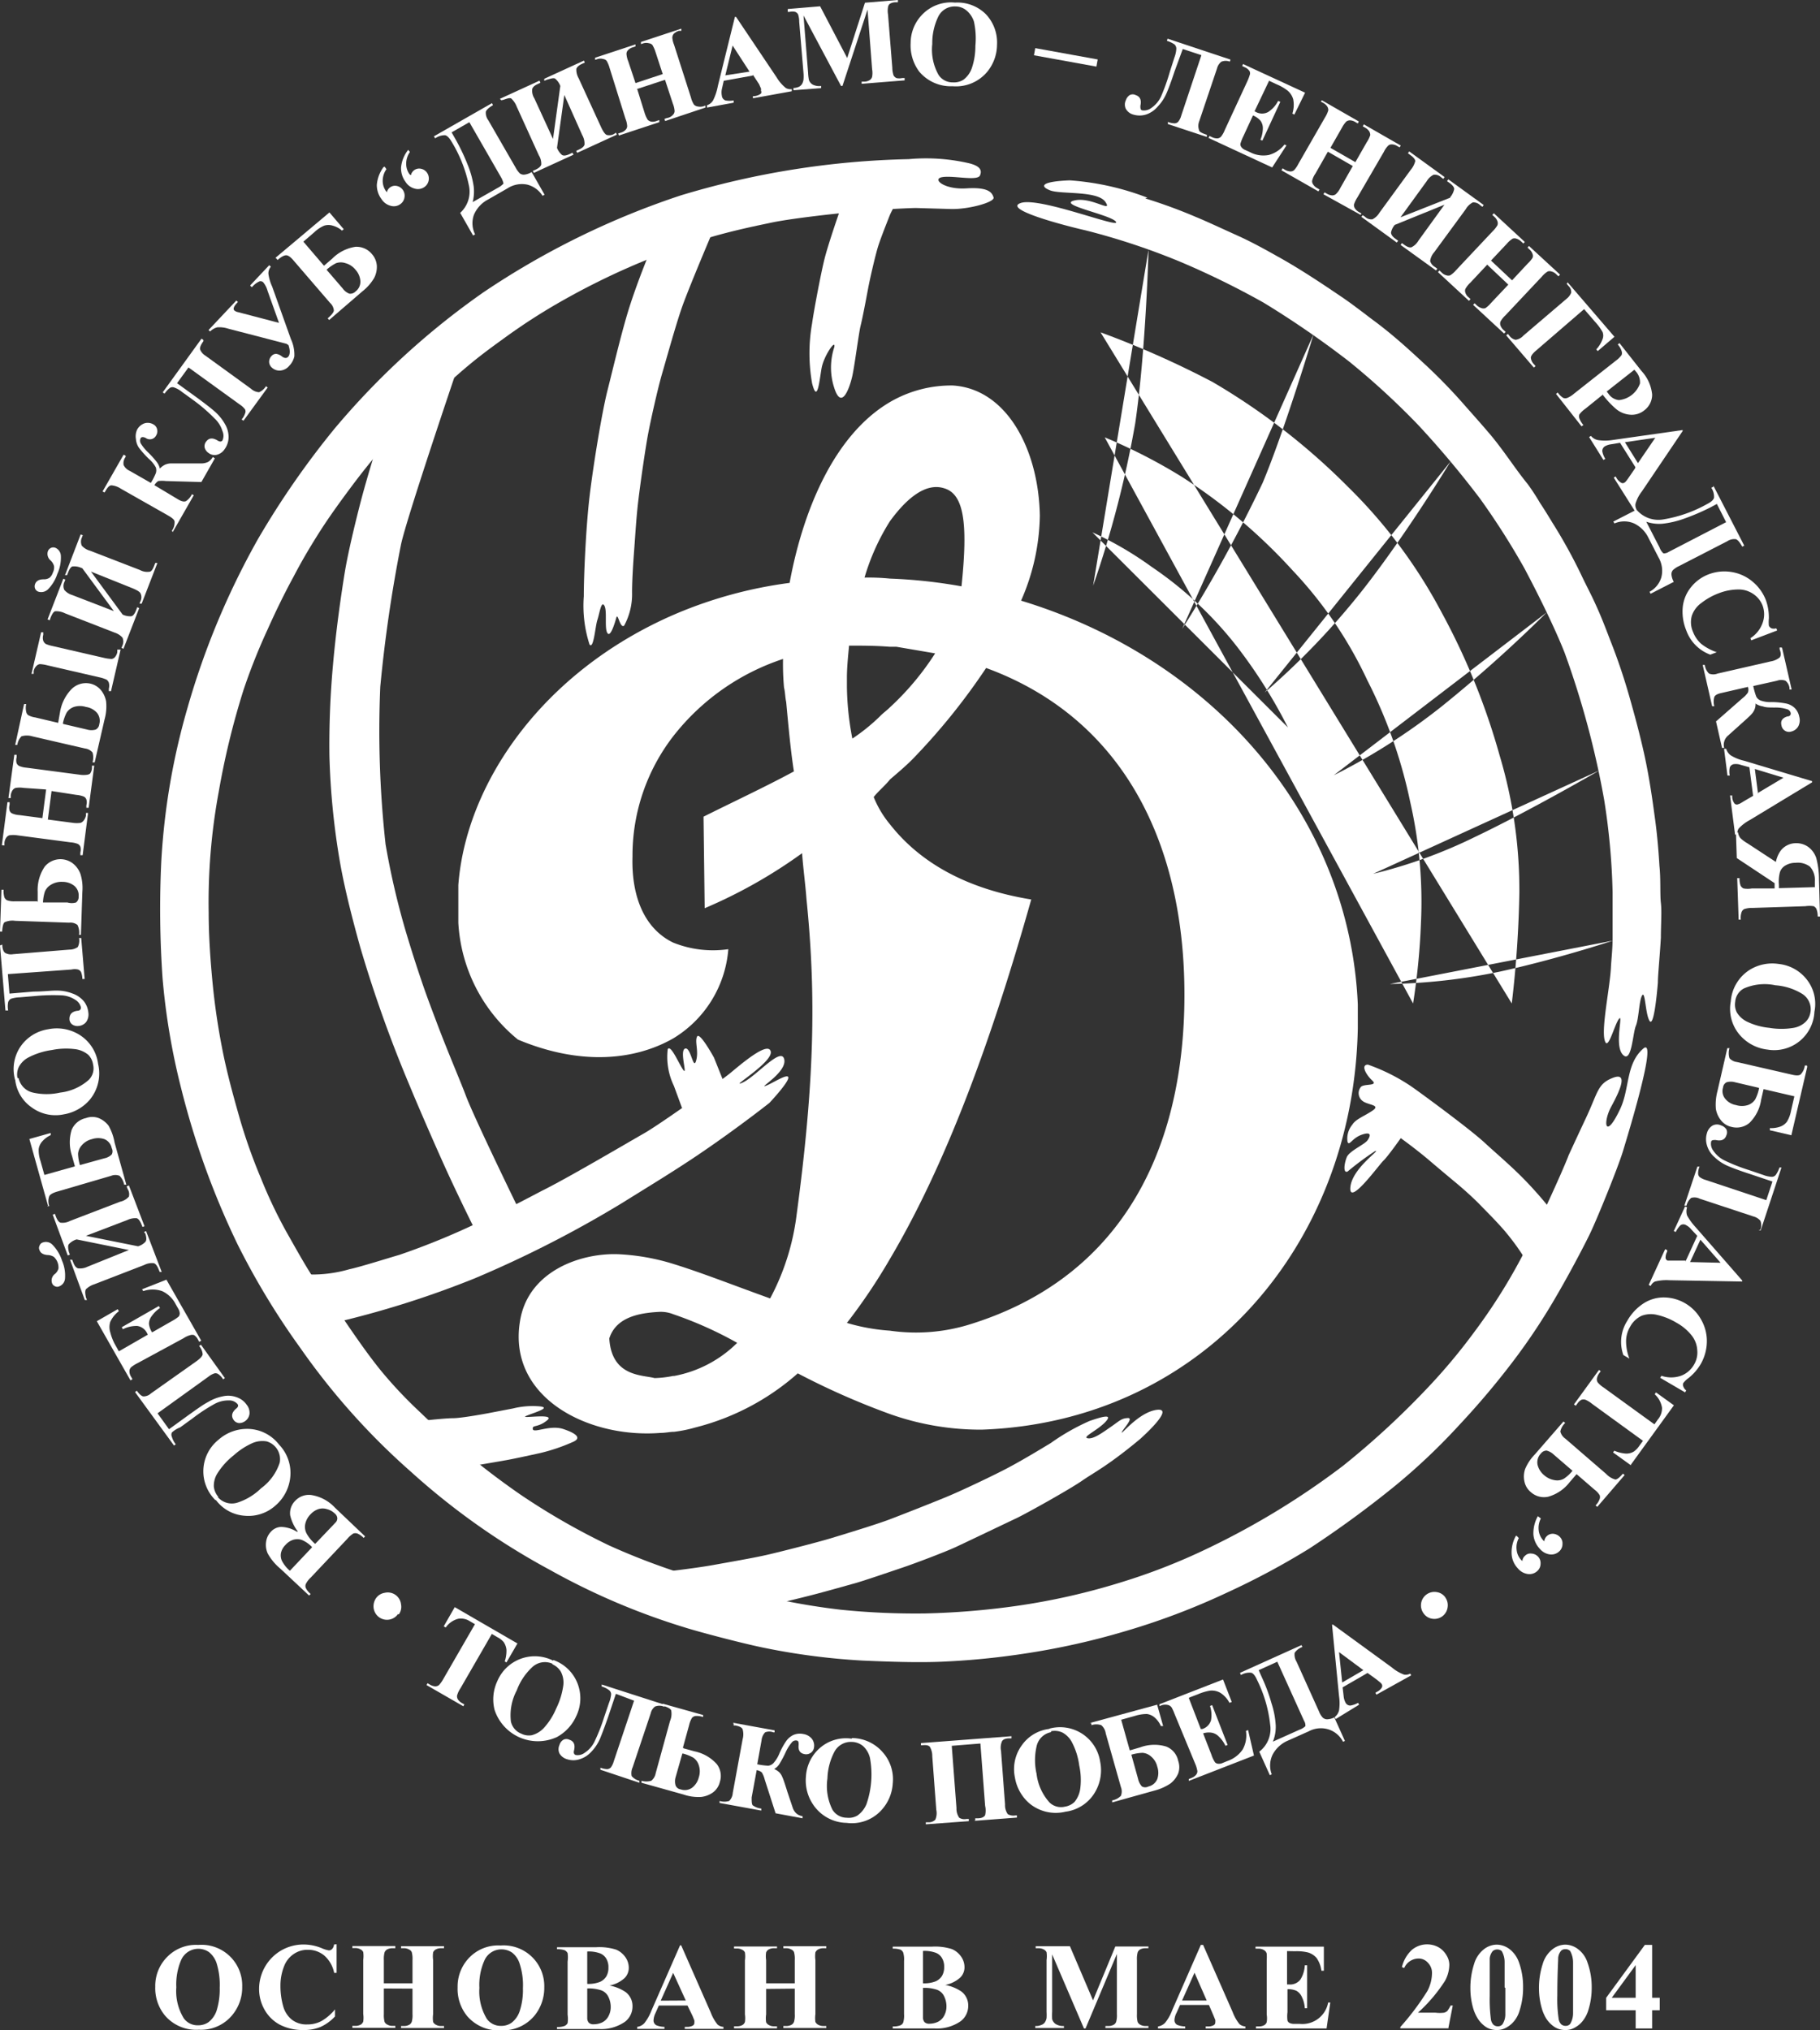 <?xml version="1.0" encoding="UTF-8"?> <svg xmlns="http://www.w3.org/2000/svg" viewBox="0 0 127.07 141.73"><rect x="0" y="0" width="127.07" height="141.73" fill="#333333" stroke="none"/> <defs> <style>.cls-1{fill:#fff;fill-rule:evenodd;}</style> </defs> <g id="Слой_2" data-name="Слой 2"> <g id="_1" data-name="1"> <path class="cls-1" d="M82.68,70.57c-.31,10.54-4.92,18.86-15.16,21.94a12.72,12.72,0,0,1-5.39.38,13.72,13.72,0,0,1-3-.54,40.24,40.24,0,0,0,3-4.46C66.21,81,69.37,72.11,72,62.79c-4.69-.76-7.85-2.69-9.85-5.23A7.2,7.2,0,0,1,61,55.64c.3-.39.77-.77,1.15-1.24.54-.46,1.08-.92,1.54-1.38a44.85,44.85,0,0,0,5.16-6.39C78.53,50.17,83,59.18,82.68,70.57ZM59.13,47.32h0v.62a20.16,20.16,0,0,0,.38,3.62A13.17,13.17,0,0,0,61.44,50c.23-.24.46-.39.69-.62a19.16,19.16,0,0,0,3.16-3.77l-2.7-.46h-.46c-1-.08-1.92-.08-2.85-.08-.07.77-.15,1.54-.15,2.23Zm3-10.93c1.23-1.69,2.54-2.69,3.77-2.31,1.39.39,1.7,2.39,1.23,6.85a35.57,35.57,0,0,0-5-.54,15,15,0,0,0-1.77-.07,15.56,15.56,0,0,1,1.77-3.93Zm-15,59.66H47a7.26,7.26,0,0,1-1.3.15c-.85-.23-3-.08-3.16-2.77C43,92,44.5,91.66,46,91.58a2.34,2.34,0,0,1,1,.16,26.81,26.81,0,0,1,4.47,2,8.43,8.43,0,0,1-4.39,2.31ZM71.29,41.93A15.22,15.22,0,0,0,72.6,36c-.08-4.62-2.31-8.86-6.08-9.09a8.5,8.5,0,0,0-4.39,1.16c-3.92,2.31-6.08,7.62-7,12.62A30.31,30.31,0,0,0,47,42.93c-9.16,4-14.47,11.78-15,18.86v2.62a11.32,11.32,0,0,0,4.16,8.16C40.58,74.42,44.35,74,47,72.49a8,8,0,0,0,3.85-6.23A7.44,7.44,0,0,1,47,65.8c-2.07-1-2.92-3.32-2.84-6A13.63,13.63,0,0,1,47,51.4,16.13,16.13,0,0,1,54.67,46a18.25,18.25,0,0,0,.07,2c.08.31.08.7.15,1,.16,1.7.31,3.39.54,4.85-2,1.08-4.15,2.08-6.31,3.16l.08,6.39A34.71,34.71,0,0,0,56,59.56c.08,1.08.23,2.16.31,3.23.69,6.78.54,12.86-.69,22a16.75,16.75,0,0,1-1.85,5.85c-2.38-.85-4.7-1.77-6.7-2.39a15.29,15.29,0,0,0-3.77-.69c-2.69-.15-6.46,1.15-7,4.7-.85,5.31,4.77,8.15,9.77,7.77.39,0,.7-.08,1-.08a9.59,9.59,0,0,0,1.47-.3,17.08,17.08,0,0,0,7.16-3.78,52,52,0,0,0,6.46,2.85,18.9,18.9,0,0,0,6.39,1.08c15.24-.54,25.94-12.7,26.25-28V70.11C94.23,56.94,84.68,46,71.29,41.93Z"></path> <path class="cls-1" d="M24,92.18a66.92,66.92,0,0,0,9.14-2.94A78.68,78.68,0,0,0,43.4,84C45,83,47.19,81.68,49,80.44c2.64-1.8,4.72-3.45,4.72-3.45s1.32-1.4,1.32-1.76-1.17.44-1.61.58,1.55-1,1.32-1.88-2,1.26-2.94,1.66,2.2-1.46,2-2.2-2.19,1-2.85,1.54-4.84,3.53-6,4.19-5.35,3.13-7.11,4c-.91.47-2.58,1.38-4.68,2.33a51,51,0,0,1-5.29,2.15c-.7.2-2.72.84-3.48,1a9.29,9.29,0,0,1-2.75.37l-.13.69,1.88,2.51.6,0Z"></path> <path class="cls-1" d="M50.45,75.33l-.6-1.5s-1-1.83-1.18-1.47.13,1-.07,1.69-.37-1-.77-.85.18,1.88-.11,1.51-.88-1.83-1.1-1.47a4.64,4.64,0,0,0,.43,2.56l.57,1.55.38,0,2.46-1.76v-.3Z"></path> <path class="cls-1" d="M36.05,84.07s-2.84-5.83-3.5-7.52c-.37-1-1.38-3.34-2.13-5.36-.23-.61-.67-1.76-1-2.75-.55-1.61-1-3.12-1.13-3.56a53.87,53.87,0,0,1-1.37-5.94,72.08,72.08,0,0,1-.37-11A99.16,99.16,0,0,1,28,38c.39-1.83,3.81-11.92,3.81-11.92l-1,.23-4.66,4.52-.05,1s-.45,1.46-.81,2.79c-.47,1.77-1,4-1.22,5.35s-.59,3.83-.82,6.43A61.74,61.74,0,0,0,23,52.77a51.68,51.68,0,0,0,.73,7.38c.35,2,.93,4.21,1.43,6a90.55,90.55,0,0,0,3.46,9.68c.38.93,1.51,3.56,2.41,5.55s2,4.2,2,4.2l.26.18,2.7-1.35.14-.32Z"></path> <path class="cls-1" d="M29.76,99.15S31.12,99,31.63,99s1.87-.24,2.36-.33l1.83-.35a5.68,5.68,0,0,1,1.8-.15c1,.08-.41.46-.9.68s2.14-.24,1.48.3-1.05.29-1,.61,1.19-.32,2.14,0,1.29.65.61.92a12.83,12.83,0,0,1-2.22.75c-.82.18-2.1.46-2.56.53l-1.86.32-.68.1-2.9-2.7,0-.46Z"></path> <path class="cls-1" d="M46.73,109.68s1.91-.22,3.12-.44,2.74-.48,3.7-.7,3.55-.88,4.5-1.17,3.1-.94,4.05-1.3,3.26-1.27,4.16-1.65,2.64-1.2,3.78-1.78,2.67-1.51,3.33-1.91a15.23,15.23,0,0,1,2.71-1.54c.88-.3,1.65-.52,1.1.07s-1.65,1.06-1.24,1.14,1.06-.41,1.64-.81.71-.58,1.16-.6-.35.78-.42,1,1.17-1.39,2.42-1.57-.63,1.57-1.1,2c-.26.22-1.2,1-2.14,1.66-.77.55-1.55,1-1.93,1.27-.84.59-3.92,2.31-4.62,2.64s-3.48,1.66-4.21,2-2.84,1.14-3.7,1.43-2.93,1-3.48,1.14c-.27.07-1.65.47-2.81.77s-2.25.55-2.25.55l-1.24.34-6.11-1.78-.42-.69Z"></path> <path class="cls-1" d="M108,84.1s-.67-.84-1.6-1.79-2-1.85-2.7-2.5-2.12-1.72-2.74-2.19-2.27-1.69-2.56-1.87a13.2,13.2,0,0,0-2.89-1.43c-.52,0-.15.69.29,1.1s-.51.22-.77.44a.68.68,0,0,0,.11,1c.37.29,1.28.26.7.66s-1.18.59-1.43,1a1.51,1.51,0,0,0-.33,1.17c.11.37.3-.24,1-.48s.61.09.4.39-1.27.74-1.45,1.18-.27,1.15.06,1A19.58,19.58,0,0,1,96,80.36c.51-.18-1.61,1.18-1.72,2.53s2-1.58,2.31-1.87,1.21-1.57,1.21-1.57,1.11.8,2,1.56,1.76,1.48,1.94,1.63,1,.85,1.61,1.48.87.87,1.58,1.66a16.79,16.79,0,0,1,1.43,1.91l.63-.21,1.2-2.81L108,84.1Z"></path> <path class="cls-1" d="M45.16,18.1s-.85,2.09-1.36,3.81-1,3.82-1.39,5.36-1,5.28-1.25,7.41-.4,5.47-.4,6.94a8.81,8.81,0,0,0,.4,3.37c.29.37.4-1.28.55-1.72s.26-1.35.48-1,0,1.55.21,1.91.52-.66.63-1.06.26.8.55.55a4.6,4.6,0,0,0,.55-2.31c0-.81.07-1.95.15-3s.14-2.2.29-3.45.48-3.53.66-4.51.69-3.27,1-4.33.92-3.27,1.36-4.55,2.05-5.07,2.05-5.07L49,16.23l-3.63,1.35-.22.52Z"></path> <path class="cls-1" d="M58.57,14.9s-.74,2.13-1,3.16-.76,3.7-.87,4.51a12,12,0,0,0,0,4.19c.37,1.46.51-.2.66-1.05s1-2.09.89-1.48a4.55,4.55,0,0,0,0,2.86c.52,1.61,1.08-.07,1.25-.81s.45-3,.59-3.56.36-1.73.51-2.53.48-2.2.66-2.83.7-1.91.81-2.2a4.44,4.44,0,0,1,.32-.66l-.24-.29-3.29.32-.31.37Z"></path> <path class="cls-1" d="M109.5,80.69s.4-.88,1.24-2.67.79-2.36,1.87-2.78.51.86-.11,2-.43,2.41.63.15c.66-1.42.38-3.13,1.6-4.19,1.06-.91-1.1,6.11-1.42,7.17S111.55,85,111,86.14c-.15.32-1.13,2.26-2.28,4.24a43.52,43.52,0,0,1-3.11,4.69,56.38,56.38,0,0,1-3.73,4.41,43.5,43.5,0,0,1-4.45,4.22,72.55,72.55,0,0,1-6,4.39,52.86,52.86,0,0,1-5.75,3.08,49.15,49.15,0,0,1-7.12,2.7,51.35,51.35,0,0,1-7.07,1.57,53.58,53.58,0,0,1-5.76.56c-1.71.07-3.67,0-5.51-.08a47.26,47.26,0,0,1-7.06-.93c-1.52-.32-4.36-1.07-5.34-1.38a48,48,0,0,1-9.39-4,49.26,49.26,0,0,1-9.75-6.88,48.49,48.49,0,0,1-7.71-8.63,52.24,52.24,0,0,1-4.39-7.25A56.4,56.4,0,0,1,12.63,75.9a47.4,47.4,0,0,1-1.28-7.61,69.48,69.48,0,0,1-.09-8.14,47.82,47.82,0,0,1,1.81-10.66A54.38,54.38,0,0,1,18,37.65a59.53,59.53,0,0,1,5.36-7.73A53.82,53.82,0,0,1,33.76,20.4a56.23,56.23,0,0,1,13.77-6.76,59.08,59.08,0,0,1,15.91-2.53,13.34,13.34,0,0,1,4.1.26c.84.18,1.06.48.88.88s-1.8,0-2.6.11.08.89,1.65.79,1.79.3,1.9.63-1.75.85-3,.81l-2.41-.07c-.37,0-2.16.08-3.91.23-2.39.22-5,.54-6.19.79-.55.12-2.19.44-3.87.91-.76.21-1.78.56-2.58.84s-1.59.57-2.63,1a50.42,50.42,0,0,0-5.32,2.59,41.6,41.6,0,0,0-4.25,2.72c-.72.52-1.7,1.22-2.8,2.16s-2.06,1.86-3.14,2.92c-.84.81-1.68,1.62-2.5,2.53s-1.61,1.92-2.34,2.9-1.51,2.06-2.18,3.12-1.22,2-1.74,3c-.7,1.28-1.34,2.62-1.84,3.74A41.76,41.76,0,0,0,17,48.17a54.56,54.56,0,0,0-1.73,7.11,42.34,42.34,0,0,0-.7,8.44c0,1.61.12,3.37.29,5.08.15,1.5.38,3,.63,4.28.31,1.63.75,3.24,1.11,4.51a38,38,0,0,0,1.61,4.64A33.16,33.16,0,0,0,20,86c.62,1.09,1.35,2.43,2.14,3.6.61.91,1.27,1.65,1.89,2.54.87,1.28,1.79,2.6,2.64,3.63a30.57,30.57,0,0,0,2.69,2.84,54.93,54.93,0,0,0,7,5.74,48.24,48.24,0,0,0,6.16,3.53,47.54,47.54,0,0,0,7.73,2.72,47.66,47.66,0,0,0,8.45,1.77,51.43,51.43,0,0,0,5.91.26A54.41,54.41,0,0,0,71,112.1a46.87,46.87,0,0,0,7.13-1.6,42.76,42.76,0,0,0,6.27-2.45,54.41,54.41,0,0,0,9.36-5.72A57.66,57.66,0,0,0,99.56,97a40.75,40.75,0,0,0,3.36-4,39.63,39.63,0,0,0,4.25-7.12c1.89-4,2.33-5.18,2.33-5.18Z"></path> <path class="cls-1" d="M80.11,13.8a18.64,18.64,0,0,0-5.42-1.21c-2,.08-2.11.41-1.37.7s3.32,0,3.86.81-1-.4-2.19-.1,2.63,1,2.93,1.49-5.34-1.76-6.65-1.32,3.11,1.59,4.52,1.91a48.28,48.28,0,0,1,6.58,2.18,58.27,58.27,0,0,1,5.84,2.86,65,65,0,0,1,6,4.13A52.86,52.86,0,0,1,99,29.65a65.74,65.74,0,0,1,4.35,5.18,52.15,52.15,0,0,1,3.07,4.82c.83,1.56,2.06,4,2.81,5.89A61.63,61.63,0,0,1,112,55.83a47.51,47.51,0,0,1,.59,6.46c0,1.29,0,2.27,0,3.15s-.09,1.5-.12,2.15c-.08,1.4-.66,4.11-.44,5s.66-1,1-1.46-.35,1.83.27,2.49.69-1.47.91-2,.22-1.76.44-2.13.22,1.25.51,1.76.51-1.69.59-2.64c0-.56.14-1.88.21-3.16,0-.91.07-1.81,0-2.42s0-1.65-.1-2.58c-.07-1.2-.18-2.35-.3-3.22s-.31-2.37-.64-4-.82-3.4-1.12-4.46-.75-2.5-1.37-4.06c-.38-1-.68-1.77-1.07-2.61-.28-.62-.67-1.35-.86-1.76a36.31,36.31,0,0,0-2.13-3.88c-.29-.48-.56-.92-.86-1.37a14.92,14.92,0,0,0-.85-1.3c-.82-1-1.58-2.2-2.49-3.31-.65-.78-1.51-1.73-2.06-2.36a38.19,38.19,0,0,0-2.81-2.86c-1.08-1-2.08-1.9-3.25-2.78-.4-.29-.93-.71-1.33-1-.6-.46-1.22-.87-1.89-1.32-1.16-.78-2.37-1.55-3.42-2.14s-2-1.12-3-1.57-2.17-1-2.93-1.31a35.88,35.88,0,0,0-3.52-1.29Z"></path> <path class="cls-1" d="M76.27,37.16a24,24,0,0,1,4.15,2.42,26,26,0,0,1,5.93,5.54,35.15,35.15,0,0,1,3.57,5.66M77.13,30.53a37.77,37.77,0,0,1,5.39,2.76,38.58,38.58,0,0,1,7.73,6.53,29,29,0,0,1,5.21,7.66,33.82,33.82,0,0,1,3,8.51,31.24,31.24,0,0,1,.75,8.42,47.79,47.79,0,0,1-.55,5.64M76.84,23.2a64.55,64.55,0,0,1,7.81,3.46A46.18,46.18,0,0,1,94.13,34a35.5,35.5,0,0,1,6.51,8.73,47.66,47.66,0,0,1,4.06,10,32.75,32.75,0,0,1,1.38,9.61,76.46,76.46,0,0,1-.53,7.71m7.07-4.39s-3.89,1.29-7.88,2.16a40.8,40.8,0,0,1-7.7.87m14.63-14.91s-4.86,2.82-8.68,4.64A34.58,34.58,0,0,1,95.87,61M108,42.74a94.56,94.56,0,0,1-7.34,6.57,43.38,43.38,0,0,1-7.54,4.81m8.16-21.91s-3.06,5.06-6.16,9a52.23,52.23,0,0,1-6.82,7.13m3.41-25s-2,6.66-3.55,10.36A97.52,97.52,0,0,1,82.54,43.9M80.19,17.42s-.18,7-.93,12.13a72.91,72.91,0,0,1-2.94,11.34"></path> <path class="cls-1" d="M22,107.78l1.26-1.32.14-.15a.42.42,0,0,0,.15-.33.45.45,0,0,0-.17-.32,1.21,1.21,0,0,0-.55-.31,1,1,0,0,0-.61,0,1.35,1.35,0,0,0-.54.36,1.38,1.38,0,0,0-.36.64,1,1,0,0,0,.07.67,2.55,2.55,0,0,0,.61.75Zm-.22.24h0l-1.54,1.63a2.27,2.27,0,0,1-.56-.7.91.91,0,0,1-.06-.56,1.13,1.13,0,0,1,.32-.55,1.19,1.19,0,0,1,.53-.35,1,1,0,0,1,.58,0,2.1,2.1,0,0,1,.73.5Zm-1-1.13a2.93,2.93,0,0,1-.52-1.11,1.21,1.21,0,0,1,.34-1,1.31,1.31,0,0,1,1.11-.42,2.87,2.87,0,0,1,1.68.89l2.1,2-.1.11a1.31,1.31,0,0,0-.44-.31.45.45,0,0,0-.28,0,1.8,1.8,0,0,0-.43.38l-2.54,2.69a1.55,1.55,0,0,0-.35.46.36.36,0,0,0,0,.27,1.26,1.26,0,0,0,.34.42l-.11.11-2-1.87a3.73,3.73,0,0,1-.89-1.07,1.47,1.47,0,0,1-.11-.82,1.25,1.25,0,0,1,.34-.7,1,1,0,0,1,.71-.33,2.18,2.18,0,0,1,1.12.35Z"></path> <path class="cls-1" d="M15.21,104.51a1.29,1.29,0,0,0,1.38.38,4.2,4.2,0,0,0,1.64-1,3.58,3.58,0,0,0,1.3-1.79,1.29,1.29,0,0,0-.91-1.48,1.75,1.75,0,0,0-1,.12,5,5,0,0,0-1.3.85,5,5,0,0,0-1.14,1.26,1.62,1.62,0,0,0-.25.92,1.29,1.29,0,0,0,.31.72Zm-.17.21a2.82,2.82,0,0,1,.21-4.21,3,3,0,0,1,1.86-.76,2.81,2.81,0,0,1,2.37,1.09,2.86,2.86,0,0,1,.76,2.47,3,3,0,0,1-1,1.78,2.82,2.82,0,0,1-2.16.72,2.74,2.74,0,0,1-2-1.09Z"></path> <path class="cls-1" d="M9.55,97.08c.18.25.34.39.47.4a.77.77,0,0,0,.52-.21L13.75,95c.24-.18.38-.33.4-.46a1,1,0,0,0-.25-.58l.13-.09,1.67,2.33-.12.09a1.19,1.19,0,0,0-.33-.36.34.34,0,0,0-.27-.06,1.28,1.28,0,0,0-.41.22L11,98.66l.8,1.11,1.38-1c.58-.41,1-.72,1.35-.9a3.14,3.14,0,0,1,1-.39,1.7,1.7,0,0,1,1,.06,1.37,1.37,0,0,1,.69.52.88.88,0,0,1,.2.64.73.73,0,0,1-.3.5.7.7,0,0,1-.44.14.51.51,0,0,1-.37-.22c-.18-.26-.13-.53.18-.79.14-.11.17-.22.09-.32a.76.76,0,0,0-.61-.25,2,2,0,0,0-1,.25,12.09,12.09,0,0,0-1.52,1l-.87.63A1.8,1.8,0,0,0,12,100a.35.35,0,0,0,0,.3,1.5,1.5,0,0,0,.27.52l-.12.09L9.43,97.18l.12-.1Z"></path> <path class="cls-1" d="M8.32,94.32l2-1.15-.05-.1a.91.91,0,0,0-.69-.51,2.09,2.09,0,0,0-1,.23l-.08-.14,2.59-1.48.08.14a2.17,2.17,0,0,0-.59.58.88.88,0,0,0-.18.53,1.35,1.35,0,0,0,.22.59L12,92.22a2.59,2.59,0,0,0,.48-.32.38.38,0,0,0,.07-.21.7.7,0,0,0-.11-.34l-.17-.3a2,2,0,0,0-.95-.92,2,2,0,0,0-1.32,0L9.92,90l1.7-.67,2.43,4.26-.14.08-.09-.16a.77.77,0,0,0-.27-.31.44.44,0,0,0-.26,0,1.61,1.61,0,0,0-.48.22L9.56,95.18a2.22,2.22,0,0,0-.4.26.39.39,0,0,0-.12.24.72.72,0,0,0,.12.44l.09.16-.14.08L6.76,92.23l1.46-.84.08.14a2,2,0,0,0-.6.74,1.22,1.22,0,0,0,0,.74A3.72,3.72,0,0,0,8,93.8l.29.52Z"></path> <path class="cls-1" d="M5.35,86.52a1.19,1.19,0,0,0-.54.33c-.08.1-.06.29,0,.55l.07.18-.15.06L3.68,84.79l.15-.06.07.19c.09.24.2.39.32.43a1.12,1.12,0,0,0,.67-.12l3.49-1.34A1.11,1.11,0,0,0,9,83.53.67.67,0,0,0,8.91,83l-.07-.18L9,82.75l1.09,2.85-.14.05-.07-.17c-.1-.25-.21-.4-.34-.44a1.33,1.33,0,0,0-.66.13L6,86.27,9.64,87a1.14,1.14,0,0,0,.51-.31q.13-.15,0-.57L10.05,86l.15-.06,1.09,2.85-.14,0-.07-.17c-.1-.25-.21-.4-.34-.44a1.17,1.17,0,0,0-.66.12L6.59,89.65A1.48,1.48,0,0,0,6,90c-.07.11-.06.29,0,.57l.07.18-.15,0L4.89,87.94l.15,0,.07.18c.09.24.2.38.34.42a1.18,1.18,0,0,0,.65-.11L9,87.26l-3.65-.74ZM4.33,88h0a2.82,2.82,0,0,0-.66-1.1A.63.63,0,0,0,3,86.73a.35.35,0,0,0-.24.23.34.34,0,0,0,0,.31c.07.21.27.32.57.34a.87.87,0,0,1,.43.13,1,1,0,0,1,.32.82.78.78,0,0,1-.23.36.57.57,0,0,0-.22.64.37.37,0,0,0,.21.23.34.34,0,0,0,.31,0,.63.63,0,0,0,.39-.56A2.61,2.61,0,0,0,4.33,88Z"></path> <path class="cls-1" d="M5.62,81.32l1.66-.46a1,1,0,0,0,.52-.27.46.46,0,0,0,0-.44.86.86,0,0,0-.51-.63,1.36,1.36,0,0,0-.87,0,1.34,1.34,0,0,0-.71.43,1,1,0,0,0-.26.6,3.12,3.12,0,0,0,.13.78ZM3.37,84.23,2.05,79.51l1.49-.42,0,.15a1.81,1.81,0,0,0-.6.45,1,1,0,0,0-.24.53,2.26,2.26,0,0,0,.12.8l.28,1,2.13-.6-.2-.72A3,3,0,0,1,5,78.88a1.39,1.39,0,0,1,1-.83,1.29,1.29,0,0,1,.89,0,1.69,1.69,0,0,1,.69.53A3.64,3.64,0,0,1,8,79.76l.82,2.94-.15,0a1.22,1.22,0,0,0-.32-.62.8.8,0,0,0-.59,0L4,83.18c-.31.09-.5.2-.56.32a1,1,0,0,0,0,.69l-.15,0Z"></path> <path class="cls-1" d="M1.3,75.27a1.32,1.32,0,0,0,1,1,4.3,4.3,0,0,0,1.9,0,3.63,3.63,0,0,0,2-.89,1.13,1.13,0,0,0,.3-1.06,1.21,1.21,0,0,0-.33-.68,1.78,1.78,0,0,0-1-.41,5,5,0,0,0-1.55.07,5.05,5.05,0,0,0-1.62.51,1.6,1.6,0,0,0-.68.66,1.22,1.22,0,0,0-.1.78Zm-.25.1a2.81,2.81,0,0,1,.38-2.31,2.87,2.87,0,0,1,1.93-1.21,3,3,0,0,1,2,.28,2.81,2.81,0,0,1,1.49,2.14,2.88,2.88,0,0,1-.6,2.52,3.05,3.05,0,0,1-1.8,1,2.8,2.8,0,0,1-2.23-.48,2.7,2.7,0,0,1-1.16-1.94Z"></path> <path class="cls-1" d="M.16,65.94c0,.31.09.5.2.58a.83.83,0,0,0,.55.09l3.94-.32a1,1,0,0,0,.58-.18,1,1,0,0,0,.09-.63h.15l.24,2.86H5.75a1.39,1.39,0,0,0-.09-.48.37.37,0,0,0-.21-.18,1,1,0,0,0-.46,0L.55,68l.11,1.36,1.69-.14c.71,0,1.25-.08,1.62-.07a3,3,0,0,1,1.08.2,1.83,1.83,0,0,1,.8.54,1.51,1.51,0,0,1,.32.81.9.9,0,0,1-.16.65.76.76,0,0,1-.52.27.64.64,0,0,1-.44-.1.47.47,0,0,1-.2-.39c0-.31.15-.51.55-.57.18,0,.26-.11.25-.24a.84.84,0,0,0-.4-.53,1.91,1.91,0,0,0-1-.31,13.22,13.22,0,0,0-1.8.05l-1.07.09a2.24,2.24,0,0,0-.61.1.4.4,0,0,0-.2.24,1.57,1.57,0,0,0,0,.58H.38L0,66Z"></path> <path class="cls-1" d="M3,63l1.71,0A1.07,1.07,0,0,0,5.31,63a.48.48,0,0,0,.18-.41.87.87,0,0,0-.3-.75,1.31,1.31,0,0,0-.82-.28,1.4,1.4,0,0,0-.81.2,1,1,0,0,0-.43.49A2.92,2.92,0,0,0,3,63Zm-.37,0,0-.75a2.9,2.9,0,0,1,.49-1.75,1.42,1.42,0,0,1,2-.2,1.65,1.65,0,0,1,.5.72,3.3,3.3,0,0,1,.13,1.24l-.1,3H5.52a1.2,1.2,0,0,0-.11-.69.79.79,0,0,0-.58-.16l-3.77-.13a1.33,1.33,0,0,0-.74.1c-.09.07-.15.29-.17.65H0l.1-2.92H.25a1.57,1.57,0,0,0,.06.54.46.46,0,0,0,.17.19,1.39,1.39,0,0,0,.52.08l1.65,0Z"></path> <path class="cls-1" d="M3.34,57.21l1.75.23a1.85,1.85,0,0,0,.54,0,.49.49,0,0,0,.22-.17A.88.88,0,0,0,6,56.94l0-.19.15,0-.38,2.95-.16,0,0-.19a.78.78,0,0,0,0-.41.41.41,0,0,0-.18-.19,1.78,1.78,0,0,0-.51-.11L1.2,58.31a1.92,1.92,0,0,0-.55,0,.42.42,0,0,0-.21.16.7.7,0,0,0-.13.37l0,.18L.13,59,.52,56l.15,0,0,.18a.76.76,0,0,0,0,.41.35.35,0,0,0,.17.19,1.47,1.47,0,0,0,.52.12l1.6.21.26-2L1.64,55a1.72,1.72,0,0,0-.54,0,.4.4,0,0,0-.22.16.84.84,0,0,0-.13.37l0,.18-.16,0L1,52.69l.16,0,0,.18a.76.76,0,0,0,0,.41.41.41,0,0,0,.18.19,1.66,1.66,0,0,0,.51.12l3.71.49a1.78,1.78,0,0,0,.55,0A.42.42,0,0,0,6.29,54a.74.74,0,0,0,.13-.37l0-.18.16,0-.39,2.94-.16,0,0-.18a.71.71,0,0,0,0-.4.36.36,0,0,0-.17-.2,1.85,1.85,0,0,0-.52-.12L3.6,55.22l-.26,2Z"></path> <path class="cls-1" d="M8.27,45.35l.15,0-.67,2.9-.15,0,0-.18a.82.82,0,0,0,0-.41.44.44,0,0,0-.17-.22,2.41,2.41,0,0,0-.5-.16l-3.64-.84a2.63,2.63,0,0,0-.51-.08.41.41,0,0,0-.24.13.68.68,0,0,0-.19.37l0,.18-.15,0,.67-2.9.15,0,0,.18a.72.72,0,0,0,0,.41.48.48,0,0,0,.17.22,2.44,2.44,0,0,0,.49.15l3.65.84A3,3,0,0,0,7.8,46,.41.41,0,0,0,8,45.9a.76.76,0,0,0,.19-.37l0-.18ZM4.42,50.54l1.67.39a1.07,1.07,0,0,0,.59,0,.46.46,0,0,0,.25-.37.89.89,0,0,0-.15-.79A1.28,1.28,0,0,0,6,49.35a1.39,1.39,0,0,0-.84,0,1,1,0,0,0-.51.4,2.9,2.9,0,0,0-.26.75Zm-.36-.08h0l-1.61-.38a1.35,1.35,0,0,1-.5-.17.4.4,0,0,1-.12-.22,1.2,1.2,0,0,1,0-.54l-.15,0L1.06,52l.15,0a1.07,1.07,0,0,1,.29-.6,1.31,1.31,0,0,1,.75,0l3.68.85a.81.81,0,0,1,.53.28,1.23,1.23,0,0,1,0,.69l.15,0,.69-3a3.41,3.41,0,0,0,.11-1.24,1.71,1.71,0,0,0-.36-.8,1.35,1.35,0,0,0-.75-.46A1.42,1.42,0,0,0,5,48.1a3,3,0,0,0-.81,1.62Z"></path> <path class="cls-1" d="M5.71,39.66a1.19,1.19,0,0,0-.62-.12c-.12,0-.24.17-.34.44l-.07.17-.14,0,1.09-2.84.15.05-.07.18a.69.69,0,0,0,0,.55,1.17,1.17,0,0,0,.57.35l3.49,1.35a1.06,1.06,0,0,0,.67.12c.13,0,.24-.19.33-.43l.07-.18.15,0-1.1,2.84-.15,0,.07-.18a.62.62,0,0,0,0-.54c-.06-.12-.26-.23-.57-.36L6.35,39.9l2.21,3a1.23,1.23,0,0,0,.58.12c.14,0,.26-.16.37-.44l.07-.19.14.06-1.1,2.84-.14-.06.07-.17a.68.68,0,0,0,0-.55A1.23,1.23,0,0,0,8,44.16L4.53,42.81a1.37,1.37,0,0,0-.66-.14c-.11,0-.23.18-.34.45l-.06.18-.15-.06,1.1-2.84.14.06-.07.18a.65.65,0,0,0,0,.54,1.16,1.16,0,0,0,.56.36l2.9,1.12-2.21-3ZM4,40.07H4a2.7,2.7,0,0,0,.25-1.25.64.64,0,0,0-.36-.57.4.4,0,0,0-.34,0,.42.42,0,0,0-.21.24.6.6,0,0,0,.2.64.84.84,0,0,1,.23.38.76.76,0,0,1-.08.46.77.77,0,0,1-.23.36.71.71,0,0,1-.41.11q-.48,0-.6.33a.44.44,0,0,0,0,.32.38.38,0,0,0,.22.21.68.68,0,0,0,.67-.15A2.71,2.71,0,0,0,4,40.07Z"></path> <path class="cls-1" d="M7.16,34.31l1.47-2.57.14.07,0,.09a.71.71,0,0,0-.14.56.85.85,0,0,0,.43.41l1.47.84a4.37,4.37,0,0,0,.35-.68.64.64,0,0,0,0-.4,2.16,2.16,0,0,0-.5-.61,7,7,0,0,1-.67-.75,1.23,1.23,0,0,1-.22-.62A1.11,1.11,0,0,1,9.57,30a.94.94,0,0,1,.52-.45.77.77,0,0,1,.61.07.52.52,0,0,1,.27.35.56.56,0,0,1-.07.43.49.49,0,0,1-.73.17c-.17-.08-.28-.07-.34,0a.4.4,0,0,0,0,.39,3.27,3.27,0,0,0,.52.63,6.41,6.41,0,0,1,.57.63,1.18,1.18,0,0,1,.24.49,1.29,1.29,0,0,1,.36-.27,1.12,1.12,0,0,1,.38-.09h1l1.18,0a1.08,1.08,0,0,0,.46-.11,1,1,0,0,0,.32-.34L15,32l-.94,1.65-2.48-.07a2.15,2.15,0,0,0-.53,0,.85.85,0,0,0-.27.29l1.67,1c.24.14.42.17.54.11a1.21,1.21,0,0,0,.41-.48l.13.07-1.47,2.57L12,37.05a1,1,0,0,0,.19-.63c0-.13-.17-.27-.43-.42L8.43,34.11a1.39,1.39,0,0,0-.65-.23c-.14,0-.28.15-.42.4l-.06.1-.14-.07Z"></path> <path class="cls-1" d="M14.2,23.82c-.18.25-.26.44-.23.57a.88.88,0,0,0,.36.43l3.2,2.32a.89.89,0,0,0,.56.24,1.08,1.08,0,0,0,.48-.42l.12.09L17,29.37l-.13-.09a1.17,1.17,0,0,0,.24-.42.34.34,0,0,0,0-.28,1.33,1.33,0,0,0-.34-.32l-3.61-2.61-.8,1.1,1.38,1c.57.42,1,.75,1.28,1a3.35,3.35,0,0,1,.69.86,1.79,1.79,0,0,1,.25.93,1.47,1.47,0,0,1-.28.82.92.92,0,0,1-.55.39.69.69,0,0,1-.57-.13.65.65,0,0,1-.27-.37.51.51,0,0,1,.1-.42c.19-.26.45-.29.8-.08.15.1.27.09.34,0a.79.79,0,0,0,0-.66,2,2,0,0,0-.56-.89A11.73,11.73,0,0,0,13.59,28l-.87-.63a1.88,1.88,0,0,0-.53-.31.36.36,0,0,0-.3,0,1.62,1.62,0,0,0-.4.42l-.13-.09,2.71-3.75.13.09Z"></path> <path class="cls-1" d="M17.49,19.9l1.31-1.39.11.11a.72.72,0,0,0-.17.49A3.09,3.09,0,0,0,19,20l1.31,3.67a2.58,2.58,0,0,1,.24,1.21,1.35,1.35,0,0,1-.36.66.9.9,0,0,1-.65.33.78.78,0,0,1-.56-.21.56.56,0,0,1-.19-.4.59.59,0,0,1,.16-.4.45.45,0,0,1,.32-.16.81.81,0,0,1,.41.18c.19.14.35.15.46,0s.13-.41,0-.79L20,24l-4.08-1.06a1.93,1.93,0,0,0-.75-.09,1.09,1.09,0,0,0-.5.29l-.11-.1,1.94-2.06.11.1-.07.08c-.23.24-.28.42-.17.52a.59.59,0,0,0,.25.11l2.86.75-.8-2.24a1.61,1.61,0,0,0-.3-.59.27.27,0,0,0-.26-.07,1.45,1.45,0,0,0-.53.41l-.12-.1Z"></path> <path class="cls-1" d="M22.81,18.84l1.12,1.3a1,1,0,0,0,.46.36.51.51,0,0,0,.43-.15.85.85,0,0,0,.34-.73,1.3,1.3,0,0,0-.34-.79,1.34,1.34,0,0,0-.7-.46,1,1,0,0,0-.65,0,3,3,0,0,0-.66.45ZM19.23,18,23,14.83,24,16l-.12.1a1.64,1.64,0,0,0-.66-.35,1,1,0,0,0-.58,0,2.27,2.27,0,0,0-.67.44l-.79.68,1.44,1.68.57-.49a2.9,2.9,0,0,1,1.62-.83,1.39,1.39,0,0,1,1.16.51,1.36,1.36,0,0,1,.34.82,1.68,1.68,0,0,1-.19.85,3.38,3.38,0,0,1-.82.93l-2.32,2-.1-.12c.27-.23.41-.41.43-.54a.81.81,0,0,0-.27-.54l-2.54-2.95c-.2-.24-.38-.37-.52-.37s-.34.1-.6.33l-.1-.12Z"></path> <path class="cls-1" d="M26.86,11.64l.12.17a1.41,1.41,0,0,0-.26.8,1.23,1.23,0,0,0,.22.72.22.22,0,0,0,.09.08h0l0-.06a.56.56,0,0,1,.22-.28.58.58,0,0,1,.45-.09.68.68,0,0,1,.42.27.7.7,0,0,1,.12.53.69.69,0,0,1-.29.47.76.76,0,0,1-.66.12,1.08,1.08,0,0,1-.66-.48,1.61,1.61,0,0,1-.32-1,2.43,2.43,0,0,1,.47-1.23Zm1.64-1.18h0A2.34,2.34,0,0,0,28,11.69a1.6,1.6,0,0,0,.31,1,1.08,1.08,0,0,0,.66.48.78.78,0,0,0,.67-.12.72.72,0,0,0,.17-1,.68.68,0,0,0-.42-.27.6.6,0,0,0-.46.09.64.64,0,0,0-.22.28.16.16,0,0,1,0,.06h-.05a.2.2,0,0,1-.09-.08,1.22,1.22,0,0,1-.21-.72,1.41,1.41,0,0,1,.26-.8Z"></path> <path class="cls-1" d="M32.77,8.53l-1.24.71.24.42a14.25,14.25,0,0,1,.87,1.81A6.49,6.49,0,0,1,33.07,13,3,3,0,0,1,33,14.11l1.76-1a1.5,1.5,0,0,0,.39-.29q0-.09-.12-.36L32.77,8.53Zm-2.5,1,4.08-2.33.07.14c-.3.18-.46.33-.5.46a.86.86,0,0,0,.17.59L36,11.7a1.65,1.65,0,0,0,.3.41.47.47,0,0,0,.32.08,1.22,1.22,0,0,0,.5-.18l.9,1.58-.14.08a1.78,1.78,0,0,0-1.06-.78,1.85,1.85,0,0,0-1.39.26l-1.34.77a2.16,2.16,0,0,0-1,1.07,1.74,1.74,0,0,0,.08,1.37l-.14.08-.9-1.58a2,2,0,0,0,.6-1.95,9.56,9.56,0,0,0-1.19-3c-.16-.28-.32-.44-.46-.47a1.17,1.17,0,0,0-.7.22l-.07-.13Z"></path> <path class="cls-1" d="M39.12,6a1.2,1.2,0,0,0-.36-.51c-.11-.07-.3,0-.56.07L38,5.64,38,5.5l2.77-1.27.06.14-.18.08c-.24.11-.37.23-.41.36a1.19,1.19,0,0,0,.16.65l1.56,3.4c.15.32.28.51.4.56a.68.68,0,0,0,.53-.08L43,9.26l.07.14-2.77,1.27-.07-.14.17-.08c.25-.11.38-.23.41-.36a1.21,1.21,0,0,0-.16-.66L39.4,6.63l-.51,3.69a1.2,1.2,0,0,0,.34.49c.11.08.3.06.57-.07l.17-.08.07.14-2.77,1.27-.07-.14.18-.08c.24-.11.37-.23.41-.36a1.11,1.11,0,0,0-.17-.65L36.07,7.43a1.5,1.5,0,0,0-.37-.55c-.11-.07-.29,0-.56.09L35,7,34.9,6.9l2.77-1.27.06.15-.17.08c-.24.1-.37.23-.4.36a1,1,0,0,0,.15.65l1.3,2.83L39.12,6Z"></path> <path class="cls-1" d="M44.48,6.19,45,7.86a2.12,2.12,0,0,0,.22.5.5.5,0,0,0,.24.13.7.7,0,0,0,.39-.05l.18-.06,0,.15-2.82.93-.05-.14.18-.06a.7.7,0,0,0,.35-.21.38.38,0,0,0,.1-.24,1.6,1.6,0,0,0-.12-.52L42.56,4.74a2,2,0,0,0-.21-.5.39.39,0,0,0-.24-.12.66.66,0,0,0-.38,0l-.18.06,0-.15,2.82-.93,0,.14-.18.06a.74.74,0,0,0-.35.21.38.38,0,0,0-.1.25,1.62,1.62,0,0,0,.12.51l.51,1.53,1.9-.63-.5-1.53a2.35,2.35,0,0,0-.22-.5.39.39,0,0,0-.24-.12.76.76,0,0,0-.38,0l-.18.06,0-.15,2.82-.93,0,.15-.18,0a1,1,0,0,0-.35.21.47.47,0,0,0-.1.25,1.62,1.62,0,0,0,.12.51L48.24,6.8a1.7,1.7,0,0,0,.21.5.43.43,0,0,0,.24.13.92.92,0,0,0,.39,0l.17-.06,0,.14-2.81.94-.05-.15.17-.06A.7.7,0,0,0,47,8a.38.38,0,0,0,.1-.24,1.65,1.65,0,0,0-.12-.52l-.55-1.67-1.91.63Z"></path> <path class="cls-1" d="M52.33,5,51.15,3.18l-.51,2.08L52.33,5Zm.2.28-2,.36-.13.58a1.17,1.17,0,0,0,0,.47.38.38,0,0,0,.25.32,1.52,1.52,0,0,0,.57,0l0,.16-1.86.34,0-.16A.78.78,0,0,0,49.79,7,3.81,3.81,0,0,0,50.12,6l1.19-4.82.08,0,2.84,4.23a2.81,2.81,0,0,0,.63.73.63.63,0,0,0,.42.08l0,.15-2.71.49,0-.15.12,0a.87.87,0,0,0,.44-.18.2.2,0,0,0,0-.2.44.44,0,0,0,0-.15L53,5.88l-.42-.64Z"></path> <path class="cls-1" d="M59.15,4.05,60.39.19,62.69,0l0,.16h-.19a.72.72,0,0,0-.39.12A.37.37,0,0,0,62,.5,1.42,1.42,0,0,0,62,1l.3,3.73a1.65,1.65,0,0,0,.09.54.45.45,0,0,0,.2.18.9.9,0,0,0,.39,0l.18,0,0,.16-3,.24,0-.15.19,0a.72.72,0,0,0,.39-.12.4.4,0,0,0,.15-.22,1.56,1.56,0,0,0,0-.53L60.57.67,58.82,6h-.1L56.1,1.08l.32,4a3.08,3.08,0,0,0,.06.51.6.6,0,0,0,.27.32,1,1,0,0,0,.58.09v.15L55.4,6.3V6.14h.06a1,1,0,0,0,.34-.09A.6.6,0,0,0,56,5.86a.86.86,0,0,0,.1-.32,2.69,2.69,0,0,0,0-.43l-.3-3.58A1.65,1.65,0,0,0,55.72,1a.39.39,0,0,0-.2-.17.77.77,0,0,0-.39,0H55V.63L57.26.44l1.89,3.61Z"></path> <path class="cls-1" d="M66.7.45a1.27,1.27,0,0,0-1.21.75,4.23,4.23,0,0,0-.4,1.87,3.59,3.59,0,0,0,.44,2.16,1.16,1.16,0,0,0,1,.52,1.22,1.22,0,0,0,.73-.18,1.72,1.72,0,0,0,.6-.84A4.75,4.75,0,0,0,68.1,3.2,5.47,5.47,0,0,0,68,1.51,1.67,1.67,0,0,0,67.44.7,1.2,1.2,0,0,0,66.7.45Zm0-.27A2.81,2.81,0,0,1,68.84,1a2.88,2.88,0,0,1,.77,2.14,3,3,0,0,1-.69,1.88,2.84,2.84,0,0,1-2.41,1A2.88,2.88,0,0,1,64.18,5a3.06,3.06,0,0,1-.6-2A2.85,2.85,0,0,1,64.51.9,2.78,2.78,0,0,1,66.66.18Z"></path> <polygon class="cls-1" points="76.55 4.65 72.19 3.86 72.28 3.36 76.64 4.15 76.55 4.65 76.55 4.65"></polygon> <path class="cls-1" d="M85.88,4.31a.79.79,0,0,0-.61,0,.86.86,0,0,0-.3.47L83.72,8.49a.87.87,0,0,0,0,.6c0,.11.23.22.54.32l0,.15-2.72-.9,0-.15a1.35,1.35,0,0,0,.47.1.36.36,0,0,0,.25-.11,1.14,1.14,0,0,0,.21-.42l1.41-4.23-1.3-.43L82,5c-.22.67-.41,1.18-.56,1.52a3.14,3.14,0,0,1-.61.92A1.81,1.81,0,0,1,80,8a1.52,1.52,0,0,1-.87,0,.85.85,0,0,1-.53-.41.69.69,0,0,1,0-.58.71.71,0,0,1,.27-.37.46.46,0,0,1,.43,0c.3.1.41.35.32.74,0,.17,0,.28.11.32a.84.84,0,0,0,.65-.16,2,2,0,0,0,.68-.8A14,14,0,0,0,81.68,5L82,4a2,2,0,0,0,.13-.6A.41.41,0,0,0,82,3.1a2,2,0,0,0-.53-.25l.05-.15,4.39,1.46-.05.15Z"></path> <path class="cls-1" d="M88.59,5.67l-1,2.1.1.05a.89.89,0,0,0,.85,0,2,2,0,0,0,.7-.78l.15.07-1.25,2.7L88,9.76A2.16,2.16,0,0,0,88.17,9,.88.88,0,0,0,88,8.42a1.38,1.38,0,0,0-.52-.36l-.67,1.45a3.13,3.13,0,0,0-.21.54.36.36,0,0,0,.07.22.65.65,0,0,0,.29.21l.31.14a2,2,0,0,0,1.31.2,2.07,2.07,0,0,0,1.1-.73l.14.06-1,1.54L84.38,9.63l.06-.14.17.08a.81.81,0,0,0,.4.09.39.39,0,0,0,.24-.12,1.78,1.78,0,0,0,.26-.46l1.57-3.39a3.5,3.5,0,0,0,.17-.44.36.36,0,0,0,0-.27.74.74,0,0,0-.35-.29l-.17-.08.06-.14,4.33,2L90.37,8l-.14-.07a2,2,0,0,0,.06-1,1.23,1.23,0,0,0-.4-.61,3.41,3.41,0,0,0-.77-.44l-.53-.25Z"></path> <path class="cls-1" d="M92.71,10.59l-.87,1.53a1.43,1.43,0,0,0-.23.5.37.37,0,0,0,.07.25.71.71,0,0,0,.28.26l.17.1-.08.13-2.58-1.47.08-.14.16.1a.86.86,0,0,0,.39.12.4.4,0,0,0,.25-.09,1.86,1.86,0,0,0,.3-.44L92.51,8.2a2,2,0,0,0,.23-.5.46.46,0,0,0-.07-.26.75.75,0,0,0-.29-.26l-.16-.09L92.29,7l2.58,1.48-.07.14-.17-.1a.79.79,0,0,0-.39-.12.45.45,0,0,0-.25.09,2.05,2.05,0,0,0-.3.43l-.8,1.4,1.74,1,.8-1.4a1.94,1.94,0,0,0,.24-.49.54.54,0,0,0-.07-.26.83.83,0,0,0-.29-.26l-.16-.09.07-.14,2.58,1.48-.08.13-.16-.09a.73.73,0,0,0-.39-.12.34.34,0,0,0-.25.09,1.53,1.53,0,0,0-.3.43L94.76,13.8a2,2,0,0,0-.23.49.46.46,0,0,0,.07.26.83.83,0,0,0,.29.26l.16.09L95,15,92.4,13.56l.08-.13.16.09a.79.79,0,0,0,.39.12.4.4,0,0,0,.24-.09,1.44,1.44,0,0,0,.31-.43l.87-1.53-1.74-1Z"></path> <path class="cls-1" d="M101.25,13.77a1.31,1.31,0,0,0,.28-.57c0-.13-.11-.27-.34-.44l-.16-.11.09-.13,2.47,1.79-.09.13-.16-.12a.66.66,0,0,0-.51-.19,1.19,1.19,0,0,0-.49.47l-2.2,3a1.18,1.18,0,0,0-.29.62.72.72,0,0,0,.34.42l.16.12-.09.12-2.47-1.78.09-.13.15.11c.22.16.39.22.52.18a1.19,1.19,0,0,0,.49-.47l1.81-2.5L97.38,15.7a1.15,1.15,0,0,0-.26.53c0,.13.09.29.34.46l.16.12-.1.12-2.47-1.79.09-.12.16.11a.63.63,0,0,0,.52.18,1.2,1.2,0,0,0,.49-.46l2.19-3a1.51,1.51,0,0,0,.31-.6c0-.12-.12-.27-.36-.44l-.15-.11.09-.13,2.47,1.79-.09.13-.16-.12a.64.64,0,0,0-.52-.17,1.17,1.17,0,0,0-.48.45l-1.83,2.52,3.47-1.37Z"></path> <path class="cls-1" d="M103.86,18.45l-1.21,1.29a1.76,1.76,0,0,0-.34.43.39.39,0,0,0,0,.26.64.64,0,0,0,.22.32l.14.13-.11.12-2.16-2,.1-.12.14.13a.7.7,0,0,0,.35.21.4.4,0,0,0,.26,0,1.72,1.72,0,0,0,.4-.35l2.56-2.72a1.89,1.89,0,0,0,.34-.43.41.41,0,0,0,0-.27.74.74,0,0,0-.22-.32l-.14-.13.11-.11,2.16,2-.1.11-.14-.13a.88.88,0,0,0-.35-.21.4.4,0,0,0-.26,0,1.78,1.78,0,0,0-.4.35l-1.11,1.18,1.47,1.38,1.1-1.18A2,2,0,0,0,107,18a.36.36,0,0,0,0-.27.69.69,0,0,0-.22-.32l-.13-.13.1-.11,2.17,2-.11.12-.14-.13a.73.73,0,0,0-.35-.21.41.41,0,0,0-.26,0,1.72,1.72,0,0,0-.4.35l-2.56,2.72a1.69,1.69,0,0,0-.34.43.41.41,0,0,0,0,.27.77.77,0,0,0,.22.32l.14.13-.11.11-2.16-2,.11-.11.13.13a.88.88,0,0,0,.35.21.44.44,0,0,0,.27,0,1.94,1.94,0,0,0,.39-.36l1.21-1.28-1.46-1.38Z"></path> <path class="cls-1" d="M109.45,19.71l3.27,3.8-1.17,1-.1-.12a2.14,2.14,0,0,0,.44-.72.68.68,0,0,0,0-.49,3.76,3.76,0,0,0-.53-.72l-.76-.88-3.35,2.89c-.24.2-.36.37-.37.5a.77.77,0,0,0,.24.48l.09.11-.12.1-1.93-2.25.12-.1.1.12a.7.7,0,0,0,.44.29.89.89,0,0,0,.54-.29l3-2.56a1.06,1.06,0,0,0,.34-.44c0-.13,0-.29-.21-.49l-.11-.14.11-.1Z"></path> <path class="cls-1" d="M114.11,25.81l-1.93,1.52.13.17a1,1,0,0,0,.72.43,1.74,1.74,0,0,0,1.47-1.16,1.12,1.12,0,0,0-.28-.83l-.11-.13Zm-2.18,1.72-1.24,1a1.78,1.78,0,0,0-.42.4.43.43,0,0,0,0,.28,1.57,1.57,0,0,0,.28.46l-.13.09-1.78-2.26.12-.1a1.31,1.31,0,0,0,.39.38.42.42,0,0,0,.27,0,1.78,1.78,0,0,0,.49-.31l2.89-2.28a1.75,1.75,0,0,0,.42-.41.41.41,0,0,0,0-.27,1.22,1.22,0,0,0-.27-.46l.12-.1,1.53,1.94a2.82,2.82,0,0,1,.75,1.65,1.36,1.36,0,0,1-.53,1.09,1.38,1.38,0,0,1-1,.32,1.73,1.73,0,0,1-1-.41,6.36,6.36,0,0,1-.93-1Z"></path> <path class="cls-1" d="M114.36,32.33l1.21-1.77-2.12.31.91,1.46Zm-.18.28-1.07-1.7-.6.1a1.26,1.26,0,0,0-.45.14.39.39,0,0,0-.19.35,1.5,1.5,0,0,0,.21.53l-.13.08-1-1.6.13-.08a.84.84,0,0,0,.48.29,3.28,3.28,0,0,0,1,0l4.92-.7,0,.07-2.85,4.22a2.58,2.58,0,0,0-.44.85.6.6,0,0,0,.08.42l-.13.09-1.47-2.33.13-.08.06.1a.89.89,0,0,0,.33.34.2.2,0,0,0,.21,0,.38.38,0,0,0,.12-.1,3,3,0,0,0,.2-.27l.44-.64Z"></path> <path class="cls-1" d="M120.52,36.46l-.65-1.28-.43.23a15.44,15.44,0,0,1-1.84.79,6.52,6.52,0,0,1-1.53.36,2.79,2.79,0,0,1-1.13-.14l.93,1.8a1,1,0,0,0,.27.41.61.61,0,0,0,.36-.1l4-2.07Zm-.89-2.55,2.15,4.18-.14.07c-.17-.31-.32-.48-.44-.52a.87.87,0,0,0-.6.14l-3.38,1.74a1.56,1.56,0,0,0-.42.28.44.44,0,0,0-.1.32,1.36,1.36,0,0,0,.16.5l-1.62.83-.07-.14a1.69,1.69,0,0,0,.82-1,1.85,1.85,0,0,0-.19-1.39l-.71-1.38a2.14,2.14,0,0,0-1-1,1.72,1.72,0,0,0-1.37,0l-.08-.13,1.62-.83a2,2,0,0,0,1.92.67,9.3,9.3,0,0,0,3-1.06c.29-.15.45-.29.49-.44a1.11,1.11,0,0,0-.19-.7l.14-.07Z"></path> <path class="cls-1" d="M124.11,44l-1.84.7-.06-.15a2.08,2.08,0,0,0,.85-1.06,1.76,1.76,0,0,0,0-1.22,1.72,1.72,0,0,0-.64-.8,1.79,1.79,0,0,0-1-.32,3.81,3.81,0,0,0-1.41.26,4.6,4.6,0,0,0-1.22.68,1.81,1.81,0,0,0-.67.9,1.66,1.66,0,0,0,.08,1.11,2.16,2.16,0,0,0,.57.84,3.65,3.65,0,0,0,1.09.59l-.45.17A2.82,2.82,0,0,1,117.73,44a3.41,3.41,0,0,1-.24-1.64,2.63,2.63,0,0,1,.59-1.39,2.88,2.88,0,0,1,1.22-.88,3.07,3.07,0,0,1,1.59-.16,3,3,0,0,1,1.47.67,3.15,3.15,0,0,1,.93,1.29,3.62,3.62,0,0,1,.21,1.28,2.52,2.52,0,0,0,0,.51.39.39,0,0,0,.18.18.55.55,0,0,0,.34,0l.06.15Z"></path> <path class="cls-1" d="M124.43,45.25l.66,2.88-.15,0,0-.1a.76.76,0,0,0-.28-.51.83.83,0,0,0-.59,0l-1.66.37a4.82,4.82,0,0,0,.21.74.58.58,0,0,0,.3.27,2,2,0,0,0,.78.11,5.43,5.43,0,0,1,1,.1,1.23,1.23,0,0,1,.59.3,1.16,1.16,0,0,1,.33.62.91.91,0,0,1-.07.68.77.77,0,0,1-.5.36.51.51,0,0,1-.44-.07.53.53,0,0,1-.23-.36q-.12-.47.42-.63c.18,0,.25-.13.22-.25a.36.36,0,0,0-.28-.26,2.67,2.67,0,0,0-.81-.11c-.37,0-.66,0-.85-.08a1.14,1.14,0,0,1-.51-.2,1,1,0,0,1-.08.44,1.08,1.08,0,0,1-.22.32c-.09.11-.34.33-.74.69l-.88.79a.84.84,0,0,0-.27.86l-.15,0-.42-1.85,1.86-1.63a1.66,1.66,0,0,0,.37-.39.62.62,0,0,0,0-.39l-1.87.43c-.27.06-.43.15-.48.28a1.19,1.19,0,0,0,0,.64l-.15,0-.66-2.88.15,0a1,1,0,0,0,.29.6.81.81,0,0,0,.6,0l3.71-.85a1.34,1.34,0,0,0,.62-.27c.1-.11.11-.3,0-.58l0-.12.15,0Z"></path> <path class="cls-1" d="M122.69,55.38l1.83-1.09-2-.61.22,1.7Zm-.29.18-.26-2-.58-.16a1.07,1.07,0,0,0-.47-.06.36.36,0,0,0-.32.24,1.38,1.38,0,0,0,0,.56l-.16,0-.24-1.87.15,0a.86.86,0,0,0,.32.46,3,3,0,0,0,.91.37l4.77,1.43v.08l-4.36,2.64a2.94,2.94,0,0,0-.77.59.66.66,0,0,0-.09.42l-.16,0-.35-2.73.15,0v.11a.8.8,0,0,0,.16.45.23.23,0,0,0,.2.07l.15-.05a3,3,0,0,0,.29-.17l.67-.39Z"></path> <path class="cls-1" d="M126.69,61.93,124.2,62v-.24a2.6,2.6,0,0,1,.07-.87.84.84,0,0,1,.38-.47,1.36,1.36,0,0,1,.72-.19,1.39,1.39,0,0,1,1,.27,1.37,1.37,0,0,1,.34,1v.45Zm-2.78.09-1.6,0a1.61,1.61,0,0,1-.58,0,.45.45,0,0,1-.2-.19,1.41,1.41,0,0,1-.08-.53h-.16l.1,2.9h.15a1.21,1.21,0,0,1,.06-.54.39.39,0,0,1,.18-.2,1.73,1.73,0,0,1,.58-.08l3.68-.12a2,2,0,0,1,.59,0,.44.44,0,0,1,.19.19,1.4,1.4,0,0,1,.09.53h.16L127,61.4a5.82,5.82,0,0,0-.19-1.5,1.59,1.59,0,0,0-.55-.77,1.44,1.44,0,0,0-.91-.27,1.36,1.36,0,0,0-1,.49,2,2,0,0,0-.36.82l-2-1.31a2.33,2.33,0,0,1-.48-.36.76.76,0,0,1-.16-.39h-.15l.06,1.79,2.64,1.75,0,.37Z"></path> <path class="cls-1" d="M126.41,70.63a1.27,1.27,0,0,0-.63-1.28,4.15,4.15,0,0,0-1.82-.57,3.62,3.62,0,0,0-2.2.22,1.15,1.15,0,0,0-.61.93,1.2,1.2,0,0,0,.11.74,1.72,1.72,0,0,0,.78.68,4.62,4.62,0,0,0,1.49.4,5.09,5.09,0,0,0,1.7,0,1.59,1.59,0,0,0,.85-.43,1.21,1.21,0,0,0,.33-.71Zm.27,0a2.81,2.81,0,0,1-3.27,2.64,3,3,0,0,1-1.8-.87,2.79,2.79,0,0,1-.77-2.49,2.86,2.86,0,0,1,1.34-2.22,3,3,0,0,1,2-.4,2.87,2.87,0,0,1,2,1.13,2.74,2.74,0,0,1,.5,2.21Z"></path> <path class="cls-1" d="M122.81,75.94l-1.67-.39a1.07,1.07,0,0,0-.59,0,.46.46,0,0,0-.25.37.83.83,0,0,0,.16.79,1.23,1.23,0,0,0,.74.43,1.39,1.39,0,0,0,.84,0,1,1,0,0,0,.51-.4,2.9,2.9,0,0,0,.26-.75Zm3.37-1.47-1.11,4.78-1.5-.35,0-.15a1.86,1.86,0,0,0,.74-.11,1,1,0,0,0,.46-.35,2.29,2.29,0,0,0,.28-.76l.23-1-2.15-.5-.17.74a2.83,2.83,0,0,1-.82,1.62,1.39,1.39,0,0,1-1.23.28,1.27,1.27,0,0,1-.75-.46,1.71,1.71,0,0,1-.36-.8,3.66,3.66,0,0,1,.11-1.24l.69-3,.15,0a1.18,1.18,0,0,0,0,.7.85.85,0,0,0,.53.27l3.79.87c.32.08.53.08.64,0a1.07,1.07,0,0,0,.3-.63l.15,0Z"></path> <path class="cls-1" d="M122.91,85.84a.87.87,0,0,0,0-.62.94.94,0,0,0-.48-.3l-3.75-1.24a.84.84,0,0,0-.6-.06,1,1,0,0,0-.33.54l-.15,0,.91-2.72.15,0a1.15,1.15,0,0,0-.1.47.36.36,0,0,0,.11.26,1.36,1.36,0,0,0,.42.2l4.23,1.41.43-1.3-1.61-.54c-.68-.22-1.19-.41-1.53-.56a3.09,3.09,0,0,1-.91-.61,1.73,1.73,0,0,1-.52-.81,1.44,1.44,0,0,1,0-.87.87.87,0,0,1,.41-.53.67.67,0,0,1,.57,0,.71.71,0,0,1,.37.27.49.49,0,0,1,0,.43c-.1.3-.35.41-.74.32-.17,0-.28,0-.32.11a.8.8,0,0,0,.16.65,2,2,0,0,0,.8.68,12.77,12.77,0,0,0,1.68.66l1,.34a1.9,1.9,0,0,0,.59.13.35.35,0,0,0,.28-.13,1.87,1.87,0,0,0,.26-.52l.14,0-1.45,4.39-.15,0Z"></path> <path class="cls-1" d="M118,88.1l2.13.05-1.41-1.61L118,88.1Zm-.34,0,.84-1.83-.41-.44a1.14,1.14,0,0,0-.36-.3.36.36,0,0,0-.4,0A1.72,1.72,0,0,0,117,86l-.14-.06.79-1.72.14.06a.92.92,0,0,0,0,.57,4.16,4.16,0,0,0,.58.8l3.27,3.74,0,.07-5.09-.09a3.27,3.27,0,0,0-1,.09.6.6,0,0,0-.3.31l-.14-.07,1.15-2.5.14.07,0,.1a.87.87,0,0,0-.11.46.24.24,0,0,0,.14.17l.15,0,.34,0,.77,0Z"></path> <path class="cls-1" d="M117.62,97.18l-1.71-1,.09-.14a2.1,2.1,0,0,0,1.36,0,1.75,1.75,0,0,0,.92-.79,1.64,1.64,0,0,0,.22-1,1.81,1.81,0,0,0-.37-1,3.53,3.53,0,0,0-1.09-.92,4.57,4.57,0,0,0-1.3-.53,1.83,1.83,0,0,0-1.12.05,1.75,1.75,0,0,0-.81.77,2,2,0,0,0-.28,1,3.43,3.43,0,0,0,.23,1.22l-.42-.25a2.73,2.73,0,0,1,.27-2.38A3.49,3.49,0,0,1,114.73,91a2.59,2.59,0,0,1,1.45-.43,3,3,0,0,1,2.58,1.53,3,3,0,0,1,.41,1.56,3.24,3.24,0,0,1-.41,1.53,3.52,3.52,0,0,1-.86,1,1.8,1.8,0,0,0-.37.35.28.28,0,0,0,0,.25.53.53,0,0,0,.2.27l-.08.14Z"></path> <path class="cls-1" d="M113.87,102.29l-1.25-.9.09-.12a2.48,2.48,0,0,0,.8.2,1,1,0,0,0,.56-.14,1.54,1.54,0,0,0,.39-.41l.25-.34L111.16,98a2,2,0,0,0-.47-.29.54.54,0,0,0-.27,0,.81.81,0,0,0-.29.27l-.11.15-.13-.09,1.75-2.41.12.09-.11.15a.86.86,0,0,0-.16.38.4.4,0,0,0,.06.25,1.74,1.74,0,0,0,.4.35l3.56,2.58.24-.34a1.21,1.21,0,0,0,.29-.82,1.61,1.61,0,0,0-.51-.94l.09-.13,1.25.9-3,4.14Z"></path> <path class="cls-1" d="M109.79,102.67l-1.3-1.12a1.13,1.13,0,0,0-.51-.29.51.51,0,0,0-.4.21.88.88,0,0,0-.23.78,1.36,1.36,0,0,0,.46.73,1.46,1.46,0,0,0,.76.35.94.94,0,0,0,.64-.12,2.7,2.7,0,0,0,.58-.54Zm.28.24-.49.57a2.87,2.87,0,0,1-1.48,1,1.37,1.37,0,0,1-1.22-.32,1.29,1.29,0,0,1-.45-.76,1.6,1.6,0,0,1,.06-.87,3.3,3.3,0,0,1,.67-1l2-2.3.12.1a1.16,1.16,0,0,0-.34.6.85.85,0,0,0,.34.49l2.86,2.47a1.37,1.37,0,0,0,.64.39c.12,0,.3-.14.53-.41l.12.1-1.91,2.22-.12-.1a1.22,1.22,0,0,0,.29-.46.42.42,0,0,0,0-.25,1.36,1.36,0,0,0-.36-.39l-1.25-1.08Z"></path> <path class="cls-1" d="M105.9,107.22l.14.15a1.38,1.38,0,0,0-.15.83,1.22,1.22,0,0,0,.31.69.2.2,0,0,0,.1.07s0,0,0,0,0,0,0-.07a.54.54,0,0,1,.18-.29.51.51,0,0,1,.44-.15.68.68,0,0,1,.46.21.65.65,0,0,1,.18.5.68.68,0,0,1-.23.51.8.8,0,0,1-.64.21,1.09,1.09,0,0,1-.71-.39,1.58,1.58,0,0,1-.44-1,2.35,2.35,0,0,1,.3-1.28Zm1.47-1.38h0a2.45,2.45,0,0,0-.31,1.28,1.65,1.65,0,0,0,.45,1,1.09,1.09,0,0,0,.71.39.8.8,0,0,0,.64-.21.68.68,0,0,0,.23-.51.64.64,0,0,0-.19-.51.73.73,0,0,0-.44-.21.59.59,0,0,0-.45.15.6.6,0,0,0-.18.3s0,.07,0,.07a0,0,0,0,1,0,0,.24.24,0,0,1-.09-.07,1.22,1.22,0,0,1-.31-.69,1.45,1.45,0,0,1,.15-.83Z"></path> <path class="cls-1" d="M27.79,112.67a.94.94,0,0,1-1.7-.39,1,1,0,0,1,.16-.71.91.91,0,0,1,.61-.38A.93.93,0,0,1,28,112a.88.88,0,0,1-.16.7Z"></path> <path class="cls-1" d="M36.13,114.72l-.77,1.33-.12-.07a2.36,2.36,0,0,0,.12-.81,1.15,1.15,0,0,0-.2-.55,1.42,1.42,0,0,0-.45-.34l-.37-.22-2.2,3.81a1.66,1.66,0,0,0-.23.5.43.43,0,0,0,.06.26.83.83,0,0,0,.29.26l.16.09-.07.13-2.57-1.48.07-.13.17.1a.79.79,0,0,0,.38.12.43.43,0,0,0,.25-.09,2.12,2.12,0,0,0,.31-.44l2.2-3.81-.36-.21A1.15,1.15,0,0,0,32,113a1.53,1.53,0,0,0-.88.61l-.14-.08.77-1.34,4.42,2.56Z"></path> <path class="cls-1" d="M38.57,116.14a1.29,1.29,0,0,0-1.41.24A4.2,4.2,0,0,0,36.08,118a3.7,3.7,0,0,0-.41,2.17,1.18,1.18,0,0,0,.72.85,1.17,1.17,0,0,0,.74.11,1.77,1.77,0,0,0,.88-.55,4.7,4.7,0,0,0,.82-1.31,5.21,5.21,0,0,0,.5-1.63,1.64,1.64,0,0,0-.17-.94,1.3,1.3,0,0,0-.59-.52Zm.06-.26a2.81,2.81,0,0,1,1.69,1.63,2.85,2.85,0,0,1-.08,2.27,3.11,3.11,0,0,1-1.36,1.48,3.18,3.18,0,0,1-4.35-1.9,3,3,0,0,1,.19-2,2.84,2.84,0,0,1,3.91-1.43Z"></path> <path class="cls-1" d="M46.34,119.13a.84.84,0,0,0-.61,0,.83.83,0,0,0-.3.48l-1.26,3.76a1,1,0,0,0-.07.61,1,1,0,0,0,.54.33l0,.14-2.72-.91,0-.14a1.7,1.7,0,0,0,.47.1.4.4,0,0,0,.26-.12,1.36,1.36,0,0,0,.2-.42l1.42-4.24L43,118.24l-.54,1.61q-.35,1-.57,1.53a3.09,3.09,0,0,1-.61.91,1.81,1.81,0,0,1-.82.52,1.4,1.4,0,0,1-.86,0,.9.9,0,0,1-.54-.41.69.69,0,0,1,0-.58.62.62,0,0,1,.27-.37.46.46,0,0,1,.43,0c.31.1.41.35.32.74-.05.17,0,.28.11.32a.81.81,0,0,0,.64-.16,1.91,1.91,0,0,0,.69-.8,12.77,12.77,0,0,0,.66-1.68l.34-1a2.26,2.26,0,0,0,.15-.6.38.38,0,0,0-.14-.28,1.52,1.52,0,0,0-.52-.26l0-.14L46.39,119l0,.14Z"></path> <path class="cls-1" d="M47.64,122.41l-.47,1.65a1,1,0,0,0,0,.58.44.44,0,0,0,.35.27.87.87,0,0,0,.81-.12,1.31,1.31,0,0,0,.46-.72,1.34,1.34,0,0,0,0-.84,1,1,0,0,0-.38-.53,3,3,0,0,0-.73-.29Zm.1-.36.72.2a2.88,2.88,0,0,1,1.58.89,1.36,1.36,0,0,1,.22,1.25,1.29,1.29,0,0,1-.49.74,1.75,1.75,0,0,1-.82.31,3.21,3.21,0,0,1-1.23-.17l-2.93-.82,0-.14a1.2,1.2,0,0,0,.68,0,.86.86,0,0,0,.31-.53l1-3.64a1.27,1.27,0,0,0,.08-.75c-.05-.11-.25-.22-.59-.32l0-.14,2.82.79,0,.14a1.37,1.37,0,0,0-.54-.07.42.42,0,0,0-.23.12,1.67,1.67,0,0,0-.2.49l-.44,1.6Z"></path> <path class="cls-1" d="M51.17,120.26l2.91.53,0,.14H54a.78.78,0,0,0-.58,0,.94.94,0,0,0-.25.56l-.3,1.67a5.15,5.15,0,0,0,.76.1.6.6,0,0,0,.36-.17,2.28,2.28,0,0,0,.42-.67,5,5,0,0,1,.48-.88,1.31,1.31,0,0,1,.51-.43,1.15,1.15,0,0,1,.7-.06.94.94,0,0,1,.59.34.78.78,0,0,1,.14.61.53.53,0,0,1-.24.37.55.55,0,0,1-.42.08c-.32-.06-.45-.27-.41-.64,0-.19,0-.29-.14-.31a.36.36,0,0,0-.35.15,3,3,0,0,0-.43.7,7.38,7.38,0,0,1-.4.75,1,1,0,0,1-.39.39,1.19,1.19,0,0,1,.38.25,1.08,1.08,0,0,1,.2.33c.06.13.17.45.34,1l.38,1.13a.91.91,0,0,0,.25.39.81.81,0,0,0,.43.19l0,.15-1.88-.35-.76-2.36a1.81,1.81,0,0,0-.2-.49.71.71,0,0,0-.36-.16l-.35,1.9c0,.27,0,.46.07.55a1.23,1.23,0,0,0,.6.23l0,.14-2.91-.53,0-.14a1.13,1.13,0,0,0,.67,0,.86.86,0,0,0,.25-.56l.69-3.75a1.28,1.28,0,0,0,0-.69c-.05-.13-.23-.22-.51-.27l-.12,0,0-.14Z"></path> <path class="cls-1" d="M59.5,121.6a1.3,1.3,0,0,0-1.25.7,4.3,4.3,0,0,0-.48,1.85,3.69,3.69,0,0,0,.35,2.18,1.17,1.17,0,0,0,1,.56,1.19,1.19,0,0,0,.74-.15,1.81,1.81,0,0,0,.64-.81,6.36,6.36,0,0,0,.24-3.21,1.64,1.64,0,0,0-.48-.83,1.28,1.28,0,0,0-.73-.29Zm0-.27a2.86,2.86,0,0,1,2.14,1,2.83,2.83,0,0,1,.69,2.17,3,3,0,0,1-.78,1.85,2.79,2.79,0,0,1-2.44.9A2.87,2.87,0,0,1,56.79,126a3,3,0,0,1-.52-2,2.85,2.85,0,0,1,1-2,2.77,2.77,0,0,1,2.18-.63Z"></path> <path class="cls-1" d="M68.09,127.08l0-.15h.18c.28,0,.45-.1.51-.22a1.45,1.45,0,0,0,0-.65l-.33-4.35-2,.16.33,4.34a1.11,1.11,0,0,0,.19.68.69.69,0,0,0,.5.09h.17v.15l-3,.22v-.14l.18,0a.64.64,0,0,0,.48-.18,1.13,1.13,0,0,0,.07-.69l-.28-3.74a1.26,1.26,0,0,0-.17-.66c-.08-.1-.25-.14-.51-.11H64.3v-.15l6.32-.48v.15h-.15c-.27,0-.44.08-.51.2a1.11,1.11,0,0,0-.07.67l.28,3.74a1.11,1.11,0,0,0,.19.68.79.79,0,0,0,.54.09H71v.15l-3,.23Z"></path> <path class="cls-1" d="M73.37,120.92a1.28,1.28,0,0,0-1,1,4.3,4.3,0,0,0,0,1.9,3.63,3.63,0,0,0,.9,2,1.15,1.15,0,0,0,1.07.3,1.25,1.25,0,0,0,.68-.33,1.86,1.86,0,0,0,.41-1,4.73,4.73,0,0,0-.08-1.55,4.81,4.81,0,0,0-.51-1.62,1.62,1.62,0,0,0-.67-.68,1.29,1.29,0,0,0-.78-.09Zm-.1-.25a2.83,2.83,0,0,1,3.54,2.3,3,3,0,0,1-.28,2,2.8,2.8,0,0,1-2.14,1.5,2.88,2.88,0,0,1-2.53-.59,3.05,3.05,0,0,1-1-1.8,2.82,2.82,0,0,1,.47-2.23,2.73,2.73,0,0,1,1.94-1.16Z"></path> <path class="cls-1" d="M79,122.53l.46,1.65a1.12,1.12,0,0,0,.27.53.48.48,0,0,0,.45,0,.87.87,0,0,0,.62-.52,1.33,1.33,0,0,0,0-.86,1.3,1.3,0,0,0-.43-.71,1,1,0,0,0-.6-.26,3.12,3.12,0,0,0-.78.13Zm-2.91-2.25L80.79,119l.42,1.49-.16,0a1.67,1.67,0,0,0-.44-.6,1,1,0,0,0-.54-.24,2.78,2.78,0,0,0-.79.12l-1,.28.6,2.14.72-.21a2.86,2.86,0,0,1,1.82-.06,1.36,1.36,0,0,1,.84,1,1.32,1.32,0,0,1,0,.88,1.77,1.77,0,0,1-.54.7,3.67,3.67,0,0,1-1.13.5l-2.94.82,0-.14a1.13,1.13,0,0,0,.61-.32.83.83,0,0,0,0-.61l-1.06-3.75a.92.92,0,0,0-.31-.57,1.07,1.07,0,0,0-.69,0l0-.14Z"></path> <path class="cls-1" d="M83,118.53l.84,2.17.1,0a.91.91,0,0,0,.61-.61,2,2,0,0,0-.07-1l.15-.06,1.08,2.78-.15.06a2.15,2.15,0,0,0-.49-.67.88.88,0,0,0-.5-.25A1.32,1.32,0,0,0,84,121l.58,1.49a2.16,2.16,0,0,0,.25.53.32.32,0,0,0,.2.1.62.62,0,0,0,.35-.06l.32-.13a2.12,2.12,0,0,0,1.06-.8,2,2,0,0,0,.23-1.3l.15-.06.41,1.78L83,124.32l0-.13.17-.07a.75.75,0,0,0,.34-.23.38.38,0,0,0,.09-.25,2.16,2.16,0,0,0-.15-.51L82,119.63a2.94,2.94,0,0,0-.2-.44.44.44,0,0,0-.22-.16.81.81,0,0,0-.45,0l-.18.07,0-.13,4.44-1.73.61,1.57-.16.06a1.85,1.85,0,0,0-.64-.7,1.2,1.2,0,0,0-.72-.15,3.7,3.7,0,0,0-.84.25l-.55.21Z"></path> <path class="cls-1" d="M89.18,116l-1.3.59.2.45a12.21,12.21,0,0,1,.7,1.88,6,6,0,0,1,.29,1.54,2.73,2.73,0,0,1-.2,1.12l1.85-.83a1.17,1.17,0,0,0,.42-.25.59.59,0,0,0-.09-.37L89.18,116Zm-2.59.77,4.28-1.93.06.13a1.11,1.11,0,0,0-.54.41.94.94,0,0,0,.13.61l1.57,3.48a1.34,1.34,0,0,0,.26.43.46.46,0,0,0,.31.12,1.27,1.27,0,0,0,.5-.13l.74,1.64-.13.06a1.73,1.73,0,0,0-1-.86,1.8,1.8,0,0,0-1.4.13l-1.41.63a2.17,2.17,0,0,0-1.11,1,1.74,1.74,0,0,0-.06,1.37l-.13.06-.74-1.64a2,2,0,0,0,.76-1.9,9.21,9.21,0,0,0-.91-3.1c-.13-.3-.27-.47-.41-.51a1.15,1.15,0,0,0-.72.16l-.06-.14Z"></path> <path class="cls-1" d="M95.19,116.59l-1.7-1.26.22,2.12,1.48-.86Zm.28.2-1.73,1,.07.6a1.2,1.2,0,0,0,.13.46.37.37,0,0,0,.34.21,1.62,1.62,0,0,0,.54-.19l.07.13-1.63,1-.08-.13a.85.85,0,0,0,.31-.47,3.39,3.39,0,0,0,0-1L93,113.41l.07,0,4.12,3a2.84,2.84,0,0,0,.84.49.69.69,0,0,0,.43-.07l.07.12L96.1,118.3l-.07-.13.09-.06a.82.82,0,0,0,.36-.31.25.25,0,0,0,0-.22.58.58,0,0,0-.1-.12l-.27-.22-.62-.45Z"></path> <path class="cls-1" d="M100.9,111.5a.93.93,0,0,1,.17.7A.93.93,0,0,1,100,113a.89.89,0,0,1-.61-.38.94.94,0,0,1,.92-1.48.89.89,0,0,1,.61.38Z"></path> <path class="cls-1" d="M112.53,139.46h1.67v-2.28l-1.67,2.28Zm-.39,0,2.7-3.69h.51v3.69h.53v.87h-.53v1.27H114.2v-1.27h-2.06v-.87Zm-2.31-.72c0-1,0-1.58,0-1.75a1.67,1.67,0,0,0-.2-.79.41.41,0,0,0-.34-.13.38.38,0,0,0-.29.1.87.87,0,0,0-.21.52c0,.24-.06,1.11-.06,2.6a9.26,9.26,0,0,0,.09,1.62.68.68,0,0,0,.18.4.45.45,0,0,0,.31.11.39.39,0,0,0,.32-.14,1.45,1.45,0,0,0,.2-.73v-1.81Zm1.3,0a5.2,5.2,0,0,1-.24,1.6,2.25,2.25,0,0,1-.39.74,1.71,1.71,0,0,1-.55.46,1.25,1.25,0,0,1-.66.17,1.37,1.37,0,0,1-.75-.21,2,2,0,0,1-.59-.6,2.89,2.89,0,0,1-.32-.76,5,5,0,0,1-.18-1.33,5.38,5.38,0,0,1,.26-1.71,2,2,0,0,1,.65-1,1.48,1.48,0,0,1,.93-.35,1.5,1.5,0,0,1,.92.34,1.9,1.9,0,0,1,.63.92,5,5,0,0,1,.29,1.72Zm-6.08,0c0-1,0-1.58,0-1.75a1.55,1.55,0,0,0-.2-.79.49.49,0,0,0-.63,0,.94.94,0,0,0-.21.52c0,.24,0,1.11,0,2.6a10.86,10.86,0,0,0,.08,1.62.68.68,0,0,0,.18.4.45.45,0,0,0,.31.11.39.39,0,0,0,.32-.14,1.27,1.27,0,0,0,.2-.73l0-1.81Zm1.29,0a5.2,5.2,0,0,1-.24,1.6,2.06,2.06,0,0,1-.38.74,1.83,1.83,0,0,1-.55.46,1.31,1.31,0,0,1-.67.17,1.39,1.39,0,0,1-.75-.21,2,2,0,0,1-.58-.6,2.87,2.87,0,0,1-.33-.76,5,5,0,0,1-.18-1.33,5.38,5.38,0,0,1,.26-1.71,2,2,0,0,1,.65-1,1.48,1.48,0,0,1,.93-.35,1.52,1.52,0,0,1,.93.34,2,2,0,0,1,.63.92,5,5,0,0,1,.28,1.72Zm-5.21,2.85H97.77v-.09A18.36,18.36,0,0,0,99.65,139a2.72,2.72,0,0,0,.33-1.25,1,1,0,0,0-.28-.73.85.85,0,0,0-.66-.3,1.1,1.1,0,0,0-1,.66l-.16-.06a2.4,2.4,0,0,1,.69-1.2,1.66,1.66,0,0,1,1.86-.19,1.5,1.5,0,0,1,.56.56,1.26,1.26,0,0,1,.2.66,2.39,2.39,0,0,1-.31,1.14A11,11,0,0,1,99,140.5h1.23a2.41,2.41,0,0,0,.59,0,.56.56,0,0,0,.23-.12,2.26,2.26,0,0,0,.23-.38h.15l-.32,1.64Zm-11.27-5.39v2.33H90a.9.9,0,0,0,.79-.34,2.07,2.07,0,0,0,.31-1h.16v3h-.16a2.07,2.07,0,0,0-.21-.8.93.93,0,0,0-.38-.42,1.43,1.43,0,0,0-.62-.11v1.61a2.26,2.26,0,0,0,0,.58.3.3,0,0,0,.15.17.76.76,0,0,0,.35.06h.34a1.83,1.83,0,0,0,2-1.49h.15l-.26,1.81H87.69v-.14h.18a.76.76,0,0,0,.4-.09.37.37,0,0,0,.17-.21,1.66,1.66,0,0,0,0-.53v-3.77a3.8,3.8,0,0,0,0-.48.39.39,0,0,0-.16-.23.72.72,0,0,0-.44-.12h-.18v-.14h4.77v1.68h-.17a2,2,0,0,0-.34-.89,1.25,1.25,0,0,0-.62-.39,3.34,3.34,0,0,0-.88-.08Zm-5.61,3.45-.85-1.94-.87,1.94Zm.14.31h-2l-.25.56A1.2,1.2,0,0,0,82,141a.37.37,0,0,0,.19.35,1.57,1.57,0,0,0,.56.11v.14h-1.9v-.14a.84.84,0,0,0,.5-.26,3.08,3.08,0,0,0,.49-.87l2-4.56H84l2.06,4.68a3.06,3.06,0,0,0,.48.85.7.7,0,0,0,.41.16v.14H84.18v-.14h.11a.8.8,0,0,0,.47-.1.22.22,0,0,0,.09-.19.88.88,0,0,0,0-.16l-.13-.32-.31-.72Zm-8.08-.31,1.56-3.77h2.31V136H80a.8.8,0,0,0-.41.09.41.41,0,0,0-.16.2,1.79,1.79,0,0,0-.05.54v3.77a1.88,1.88,0,0,0,.05.55.41.41,0,0,0,.18.19.75.75,0,0,0,.39.09h.18v.14h-3v-.14h.18a.74.74,0,0,0,.4-.09.37.37,0,0,0,.17-.21,1.66,1.66,0,0,0,.05-.53V136.4l-2.19,5.2h-.11l-2.22-5.17v4a4.55,4.55,0,0,0,0,.52.63.63,0,0,0,.24.34,1,1,0,0,0,.58.14v.14h-2v-.14h.06a.78.78,0,0,0,.35-.07.48.48,0,0,0,.25-.17.81.81,0,0,0,.13-.31,3.6,3.6,0,0,0,0-.44v-3.61a2,2,0,0,0,0-.55.43.43,0,0,0-.19-.19.75.75,0,0,0-.39-.09h-.18v-.14H74.7l1.61,3.77Zm-11.87-.88v2.05a.5.5,0,0,0,.11.34.45.45,0,0,0,.34.11,1.4,1.4,0,0,0,.61-.14,1,1,0,0,0,.43-.44,1.33,1.33,0,0,0,.15-.63,1.59,1.59,0,0,0-.17-.72.88.88,0,0,0-.49-.44,2.75,2.75,0,0,0-1-.13Zm0-.32a2.19,2.19,0,0,0,.89-.14,1,1,0,0,0,.44-.38,1.16,1.16,0,0,0,.15-.62,1.14,1.14,0,0,0-.15-.62.87.87,0,0,0-.43-.37,2.25,2.25,0,0,0-.9-.13v2.26Zm1.53.11a3,3,0,0,1,1.15.46,1.22,1.22,0,0,1,.48,1,1.34,1.34,0,0,1-.52,1.07,2.91,2.91,0,0,1-1.85.51h-2.9v-.14a1.32,1.32,0,0,0,.54-.08.39.39,0,0,0,.19-.19,1.68,1.68,0,0,0,.06-.59v-3.71a1.68,1.68,0,0,0-.06-.59.41.41,0,0,0-.19-.2,1.58,1.58,0,0,0-.54-.07v-.14h2.74a3.88,3.88,0,0,1,1.39.17,1.49,1.49,0,0,1,.64.52,1.28,1.28,0,0,1,.24.74,1,1,0,0,1-.31.74,2.22,2.22,0,0,1-1.06.51Zm-12.48.28v1.78a1.88,1.88,0,0,0,0,.55.43.43,0,0,0,.19.19.69.69,0,0,0,.38.09h.19v.14h-3v-.14h.19a.76.76,0,0,0,.4-.09.41.41,0,0,0,.17-.21,1.8,1.8,0,0,0,0-.53v-3.77a2,2,0,0,0,0-.55.35.35,0,0,0-.19-.19.69.69,0,0,0-.38-.09h-.19v-.14h3V136h-.19a.76.76,0,0,0-.4.09.42.42,0,0,0-.17.2,1.79,1.79,0,0,0,0,.54v1.62h2v-1.62a1.83,1.83,0,0,0-.05-.55.35.35,0,0,0-.19-.19.69.69,0,0,0-.38-.09h-.18v-.14h3V136H57.5a.73.73,0,0,0-.39.09.44.44,0,0,0-.18.2,1.94,1.94,0,0,0,0,.54v3.77a2,2,0,0,0,0,.55.49.49,0,0,0,.19.19.74.74,0,0,0,.38.09h.19v.14h-3v-.14h.18a.76.76,0,0,0,.4-.09.41.41,0,0,0,.17-.21,1.66,1.66,0,0,0,.05-.53v-1.78Zm-5.61.81L47,137.72l-.87,1.94ZM48,140H46l-.25.56a1.25,1.25,0,0,0-.12.47.37.37,0,0,0,.2.35,1.57,1.57,0,0,0,.56.11v.14h-1.9v-.14a.84.84,0,0,0,.5-.26,3.35,3.35,0,0,0,.49-.87l2-4.56h.08l2.06,4.68a3.06,3.06,0,0,0,.48.85.7.7,0,0,0,.41.16v.14H47.81v-.14h.11a.8.8,0,0,0,.47-.1.22.22,0,0,0,.09-.19.88.88,0,0,0,0-.16l-.13-.32L48,140Zm-7-1.19v2.05a.5.5,0,0,0,.11.34.45.45,0,0,0,.34.11,1.4,1.4,0,0,0,.61-.14,1,1,0,0,0,.43-.44,1.33,1.33,0,0,0,.15-.63,1.59,1.59,0,0,0-.17-.72.88.88,0,0,0-.49-.44,2.75,2.75,0,0,0-1-.13Zm0-.32a2.19,2.19,0,0,0,.89-.14,1,1,0,0,0,.44-.38,1.16,1.16,0,0,0,.15-.62,1.14,1.14,0,0,0-.15-.62.87.87,0,0,0-.43-.37,2.25,2.25,0,0,0-.9-.13v2.26Zm1.53.11a3,3,0,0,1,1.15.46,1.22,1.22,0,0,1,.48,1,1.34,1.34,0,0,1-.52,1.07,2.91,2.91,0,0,1-1.85.51h-2.9v-.14a1.32,1.32,0,0,0,.54-.08.46.46,0,0,0,.2-.19,2.13,2.13,0,0,0,0-.59v-3.71a2.13,2.13,0,0,0,0-.59.45.45,0,0,0-.21-.2,1.47,1.47,0,0,0-.53-.07v-.14h2.74a3.88,3.88,0,0,1,1.39.17,1.49,1.49,0,0,1,.64.52,1.28,1.28,0,0,1,.24.74,1,1,0,0,1-.31.74,2.22,2.22,0,0,1-1.06.51ZM35,136.08a1.29,1.29,0,0,0-1.19.8,4.17,4.17,0,0,0-.34,1.89,3.69,3.69,0,0,0,.52,2.16,1.18,1.18,0,0,0,1,.49,1.22,1.22,0,0,0,.73-.22,1.7,1.7,0,0,0,.58-.86,4.69,4.69,0,0,0,.21-1.54,4.81,4.81,0,0,0-.22-1.69,1.58,1.58,0,0,0-.53-.8,1.31,1.31,0,0,0-.76-.23Zm-.05-.27A2.84,2.84,0,0,1,38,138.73a3.07,3.07,0,0,1-.63,1.91A2.84,2.84,0,0,1,35,141.73a2.88,2.88,0,0,1-2.39-1,3,3,0,0,1-.66-2,2.89,2.89,0,0,1,.86-2.12,2.8,2.8,0,0,1,2.13-.8Zm-8.15,3v1.78a1.88,1.88,0,0,0,.05.55.39.39,0,0,0,.19.19.69.69,0,0,0,.38.09h.18v.14h-3v-.14h.19a.76.76,0,0,0,.4-.09.41.41,0,0,0,.17-.21,1.8,1.8,0,0,0,0-.53v-3.77a2,2,0,0,0,0-.55.39.39,0,0,0-.19-.19.69.69,0,0,0-.38-.09h-.19v-.14h3V136h-.18a.76.76,0,0,0-.4.09.42.42,0,0,0-.17.2,1.79,1.79,0,0,0-.05.54v1.62h2v-1.62a1.83,1.83,0,0,0-.05-.55.35.35,0,0,0-.19-.19.69.69,0,0,0-.38-.09H28v-.14h3V136h-.19a.73.73,0,0,0-.39.09.39.39,0,0,0-.18.2,1.94,1.94,0,0,0,0,.54v3.77a2,2,0,0,0,0,.55.43.43,0,0,0,.19.19.71.71,0,0,0,.38.09H31v.14H28v-.14h.18a.76.76,0,0,0,.4-.09.41.41,0,0,0,.17-.21,1.66,1.66,0,0,0,.05-.53v-1.78Zm-3.3-3.09v2h-.17a2.16,2.16,0,0,0-.68-1.2,1.75,1.75,0,0,0-1.15-.41,1.68,1.68,0,0,0-1,.3,1.77,1.77,0,0,0-.65.81,3.63,3.63,0,0,0-.27,1.42,5.1,5.1,0,0,0,.19,1.4,1.81,1.81,0,0,0,.61.95,1.65,1.65,0,0,0,1.07.33,2.06,2.06,0,0,0,1-.24,3.48,3.48,0,0,0,.94-.81v.49a3.16,3.16,0,0,1-1,.73,3,3,0,0,1-1.21.22,3.51,3.51,0,0,1-1.62-.36,2.65,2.65,0,0,1-1.09-1.06,2.89,2.89,0,0,1-.38-1.46,3.11,3.11,0,0,1,1.57-2.69,3.13,3.13,0,0,1,1.54-.4,3.35,3.35,0,0,1,1.27.26,2,2,0,0,0,.49.15.29.29,0,0,0,.23-.1.5.5,0,0,0,.13-.31Zm-9.66.32a1.31,1.31,0,0,0-1.2.8,4.33,4.33,0,0,0-.33,1.89,3.62,3.62,0,0,0,.52,2.16,1.18,1.18,0,0,0,1,.49,1.24,1.24,0,0,0,.73-.22,1.7,1.7,0,0,0,.58-.86,5,5,0,0,0,.2-1.54,5.11,5.11,0,0,0-.21-1.69,1.66,1.66,0,0,0-.54-.8,1.3,1.3,0,0,0-.75-.23Zm0-.27a2.84,2.84,0,0,1,3.07,2.92,3,3,0,0,1-.64,1.91,2.82,2.82,0,0,1-2.38,1.09,2.87,2.87,0,0,1-2.38-1,3,3,0,0,1-.67-2,2.86,2.86,0,0,1,.87-2.12,2.8,2.8,0,0,1,2.13-.8Z"></path> </g> </g> </svg> 